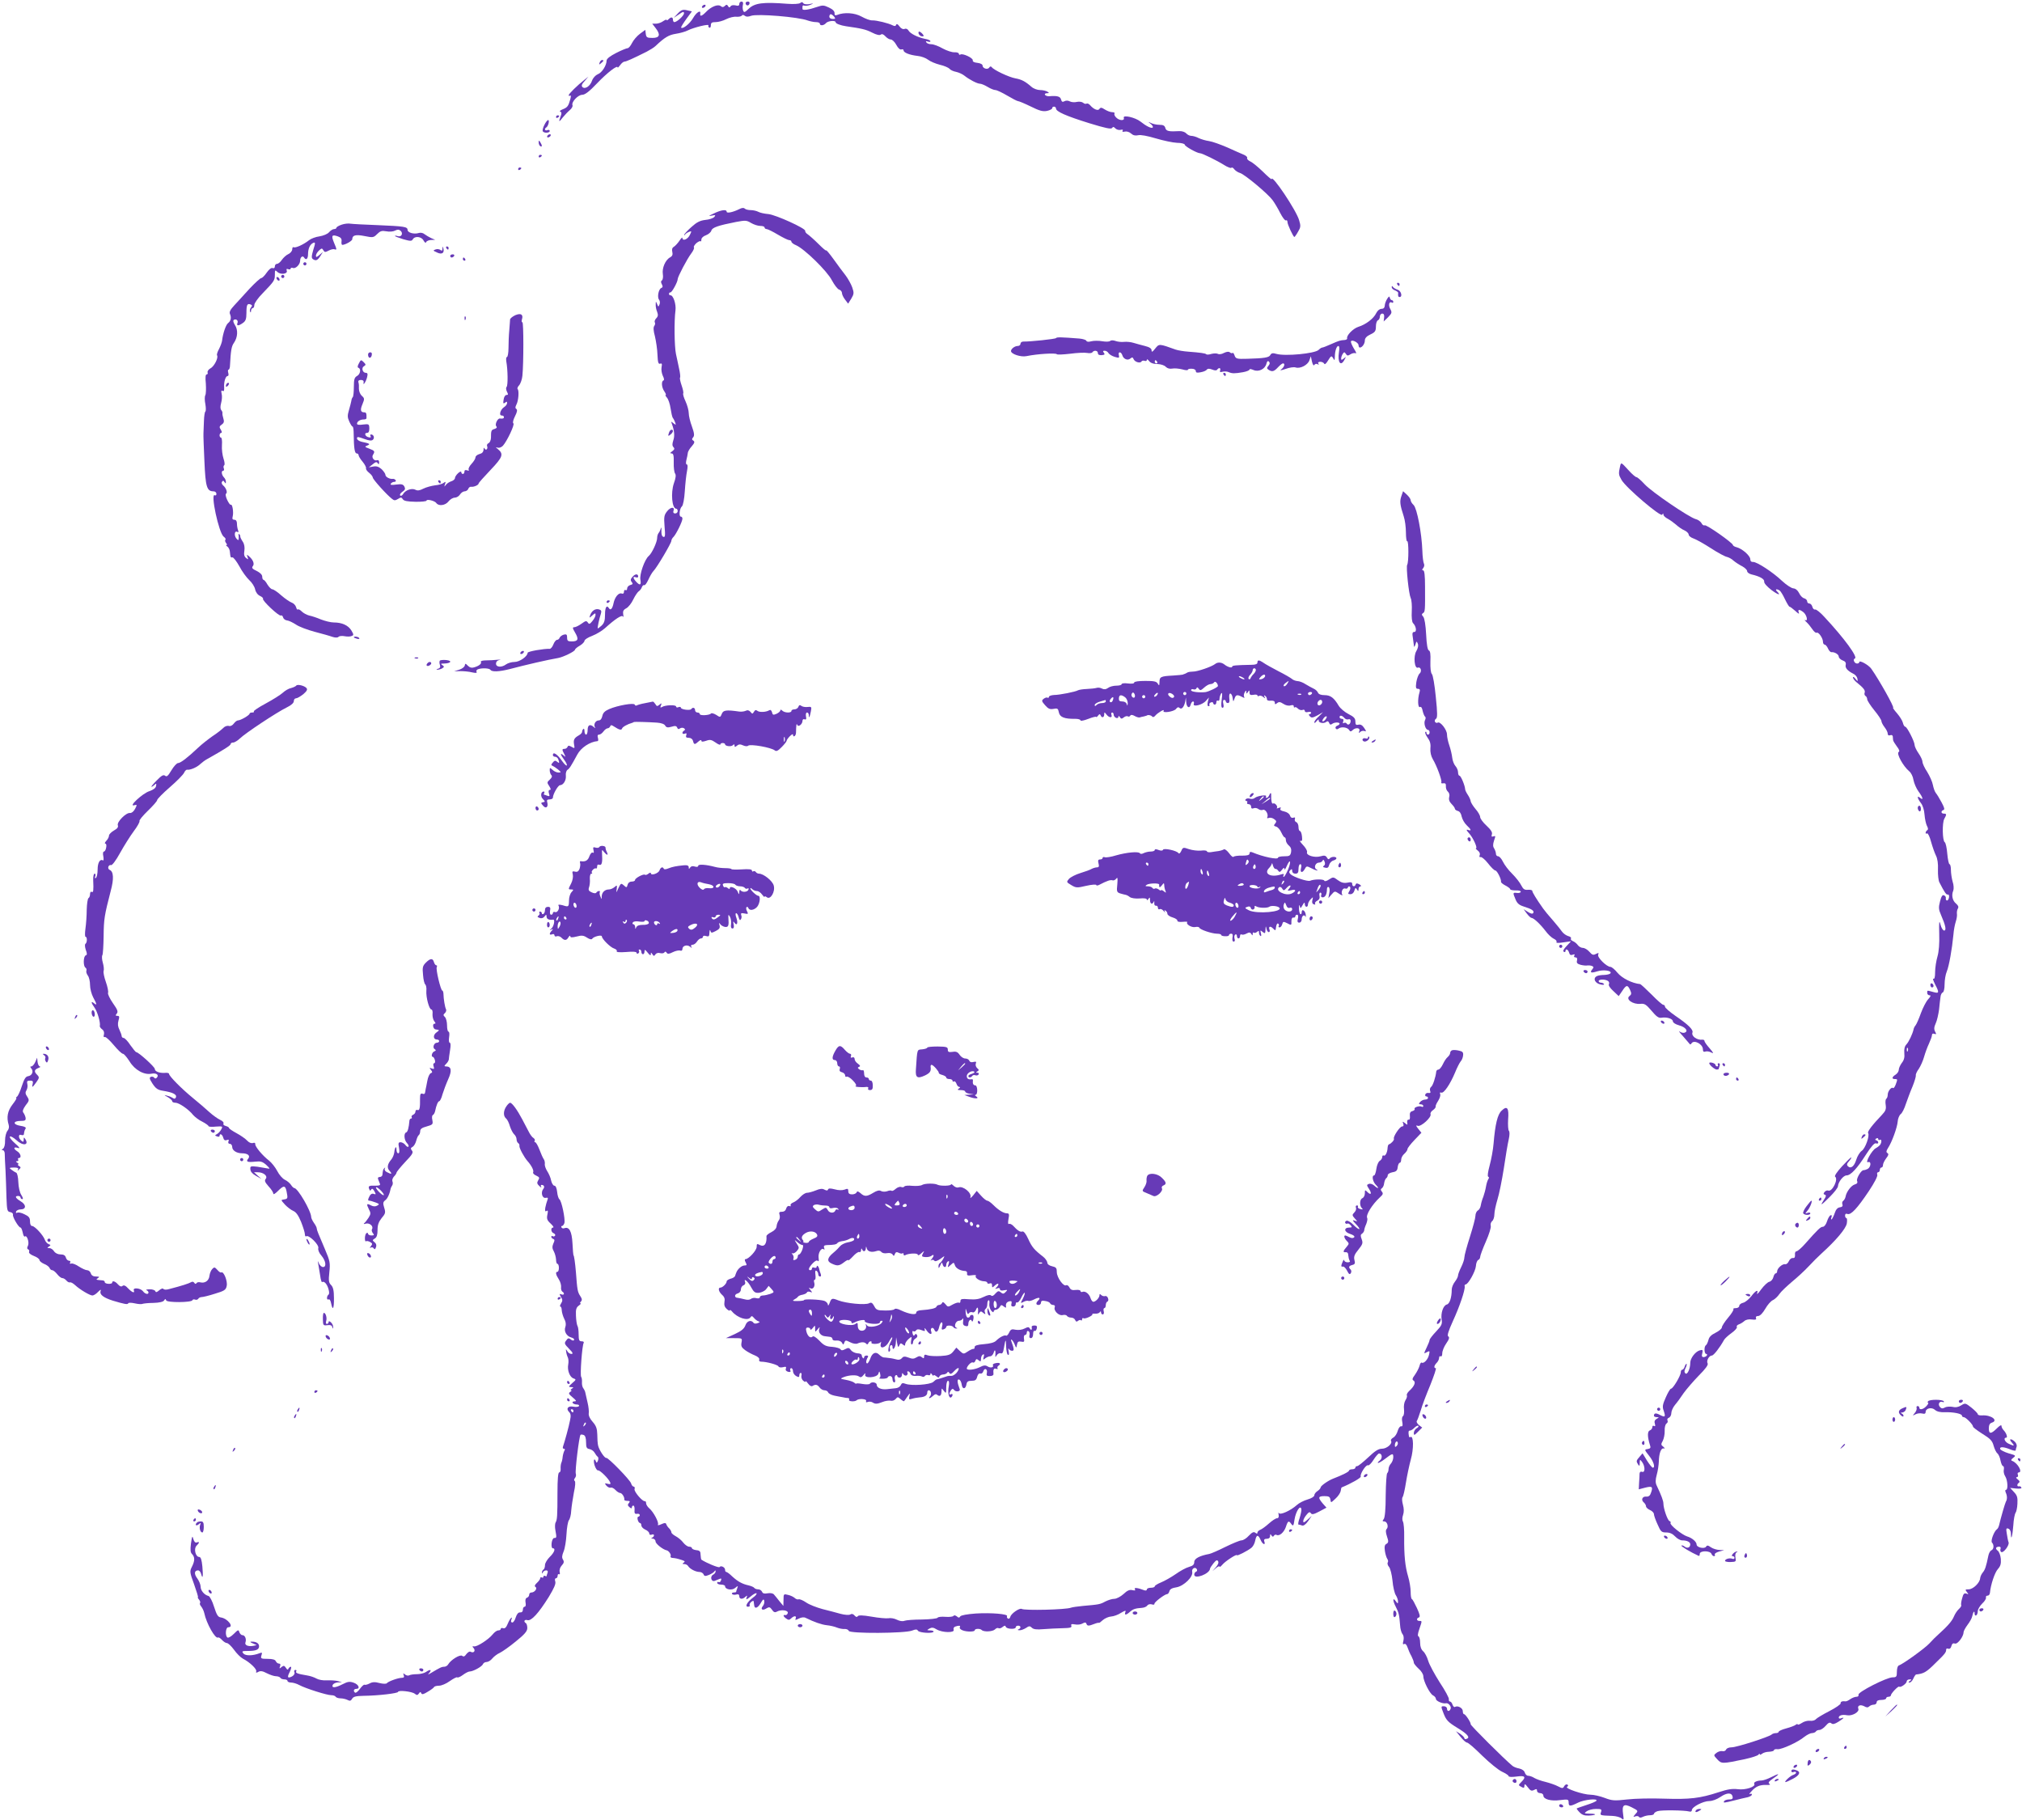<?xml version="1.0" standalone="no"?>
<!DOCTYPE svg PUBLIC "-//W3C//DTD SVG 20010904//EN"
 "http://www.w3.org/TR/2001/REC-SVG-20010904/DTD/svg10.dtd">
<svg version="1.0" xmlns="http://www.w3.org/2000/svg"
 width="1280pt" height="1152pt" viewBox="0 0 1280 1152"
 preserveAspectRatio="xMidYMid meet">
<g transform="translate(0,1152) scale(0.1,-0.1)"
fill="#673ab7" stroke="none">
<path d="M4680 11495 c0 -11 -7 -14 -24 -9 -14 3 -27 1 -31 -6 -6 -9 -10 -9
-16 1 -6 11 -11 11 -20 2 -9 -9 -16 -10 -26 -2 -17 15 -62 -3 -94 -37 -25 -26
-40 -31 -36 -11 5 28 -25 9 -46 -28 -20 -35 -65 -71 -75 -60 -3 2 12 26 32 54
l36 49 -31 7 c-26 6 -36 3 -58 -20 l-26 -28 33 22 c25 18 32 19 32 7 0 -15
-45 -56 -61 -56 -5 0 -9 7 -9 15 0 18 -12 19 -28 3 -7 -7 -12 -9 -12 -4 0 4
-10 0 -22 -8 -12 -9 -33 -16 -46 -16 l-23 0 20 -26 c34 -43 28 -64 -18 -64
-35 0 -40 3 -43 26 l-3 25 -34 -25 c-19 -14 -41 -40 -50 -58 -9 -18 -21 -33
-28 -33 -6 0 -39 -13 -72 -30 -39 -20 -60 -36 -61 -48 0 -31 -30 -78 -56 -87
-14 -6 -30 -23 -36 -40 -12 -36 -45 -57 -61 -41 -8 8 -4 19 14 38 l24 28 -25
-20 c-45 -35 -100 -89 -100 -98 0 -4 4 -6 9 -2 6 3 6 -6 1 -24 -12 -43 -18
-51 -48 -63 -15 -6 -22 -12 -15 -15 9 -3 9 -12 2 -29 -14 -38 -11 -40 13 -8
13 16 33 37 45 47 12 10 20 24 17 31 -8 20 35 66 62 66 17 0 45 21 94 73 64
67 130 118 130 100 0 -4 7 3 16 15 8 12 21 22 27 22 11 0 53 19 141 63 21 11
47 27 56 36 58 55 84 70 128 77 26 4 60 13 77 22 36 18 136 43 130 31 -3 -4
-1 -10 5 -14 5 -3 10 3 10 14 0 17 6 21 30 21 17 0 47 8 68 19 20 10 49 17 64
15 15 -1 30 2 34 7 4 6 10 6 19 -1 9 -7 21 -7 40 0 38 14 300 -7 359 -30 15
-5 38 -10 52 -10 13 0 24 -4 24 -10 0 -15 26 -12 39 4 12 14 61 19 61 5 0 -8
31 -20 65 -25 98 -14 126 -20 165 -40 29 -15 49 -19 56 -13 7 6 17 2 29 -11
10 -11 25 -20 34 -20 9 0 25 -15 35 -34 11 -21 24 -32 32 -29 8 3 14 0 14 -6
0 -14 37 -29 89 -35 22 -2 52 -13 66 -24 14 -11 47 -25 75 -32 27 -6 54 -18
60 -25 6 -8 26 -17 43 -20 18 -4 41 -15 52 -24 30 -24 81 -51 99 -51 8 0 30
-9 48 -20 18 -11 40 -20 49 -20 9 0 43 -16 75 -35 32 -19 63 -35 68 -35 6 0
42 -15 81 -34 56 -28 77 -33 103 -28 18 4 33 12 33 17 -1 6 5 10 12 10 6 0 12
-6 12 -12 0 -19 63 -47 211 -93 101 -31 138 -39 144 -30 6 9 11 8 21 -3 7 -7
22 -12 33 -9 12 3 17 1 13 -5 -5 -7 0 -9 13 -6 12 3 29 -2 40 -12 13 -12 27
-15 45 -11 16 4 58 -4 112 -20 47 -14 108 -27 134 -28 27 0 49 -6 49 -12 0
-10 78 -54 97 -54 13 0 107 -46 153 -75 21 -13 41 -21 45 -17 4 4 12 0 18 -9
7 -9 23 -20 37 -24 30 -9 177 -132 206 -172 12 -16 34 -53 48 -81 15 -29 31
-50 36 -47 6 3 10 -1 10 -10 0 -16 37 -95 44 -95 2 0 13 15 23 33 17 28 18 37
7 73 -18 63 -174 295 -174 260 0 -4 -25 17 -55 47 -30 29 -66 59 -80 65 -15 7
-23 17 -20 22 3 5 -7 15 -22 21 -15 6 -62 27 -104 46 -42 18 -94 37 -115 40
-22 3 -51 12 -66 19 -15 8 -36 14 -46 14 -11 0 -25 7 -33 16 -7 8 -26 15 -43
14 -67 -4 -84 0 -89 20 -4 15 -14 20 -37 20 -17 0 -41 5 -53 11 -21 10 -21 10
-3 -5 11 -9 17 -19 13 -23 -8 -8 -42 9 -78 38 -33 26 -113 44 -105 23 7 -20
-29 -18 -48 2 -9 8 -14 20 -11 25 4 5 -3 9 -15 9 -11 0 -32 8 -46 17 -20 13
-27 14 -34 4 -8 -15 -37 -3 -59 23 -8 9 -17 13 -23 10 -5 -3 -15 -1 -22 6 -8
6 -25 8 -39 5 -14 -4 -34 -2 -44 3 -11 6 -25 7 -35 1 -12 -6 -17 -4 -21 11 -5
20 -25 25 -74 21 -12 -1 -24 3 -28 9 -3 5 2 10 12 10 15 0 16 2 3 10 -8 5 -29
10 -46 10 -17 0 -42 9 -55 21 -39 34 -62 46 -101 53 -40 7 -138 53 -150 71 -5
6 -11 6 -16 -3 -10 -15 -42 -5 -42 13 0 8 -14 15 -32 17 -21 2 -32 8 -30 16 3
15 -64 46 -78 37 -6 -4 -10 -1 -10 5 0 5 -12 10 -27 9 -16 -1 -49 10 -75 24
-26 15 -58 27 -72 27 -14 0 -28 5 -32 12 -5 8 -2 9 9 5 10 -3 17 -3 17 2 0 5
-15 12 -34 15 -45 9 -94 33 -105 53 -5 9 -15 14 -24 10 -10 -4 -23 2 -33 16
-11 15 -18 18 -21 10 -3 -9 -10 -10 -23 -3 -25 13 -101 32 -128 31 -13 -1 -43
10 -68 24 -43 24 -110 29 -156 10 -11 -4 -16 -1 -15 11 1 12 -11 25 -35 36
-33 16 -41 16 -76 4 -49 -17 -91 -24 -92 -13 -1 22 1 26 13 21 7 -2 24 0 38 6
22 9 21 10 -8 4 -18 -3 -34 -1 -38 6 -5 8 -11 8 -19 1 -8 -6 -41 -8 -82 -5
-154 12 -206 5 -244 -31 -25 -24 -30 -26 -36 -11 -3 9 -4 25 -1 36 3 13 0 20
-9 20 -8 0 -14 -7 -14 -15z m600 -80 c10 -13 9 -15 -9 -15 -12 0 -21 6 -21 15
0 8 4 15 9 15 5 0 14 -7 21 -15z"/>
<path d="M4720 11501 c0 -17 18 -21 24 -6 3 9 0 15 -9 15 -8 0 -15 -4 -15 -9z"/>
<path d="M4445 11480 c-3 -5 -2 -10 4 -10 5 0 13 5 16 10 3 6 2 10 -4 10 -5 0
-13 -4 -16 -10z"/>
<path d="M5816 11305 c4 -8 13 -15 21 -15 13 0 13 3 3 15 -7 8 -16 15 -21 15
-5 0 -6 -7 -3 -15z"/>
<path d="M3796 11124 c-5 -14 -4 -15 9 -4 17 14 19 20 6 20 -5 0 -12 -7 -15
-16z"/>
<path d="M3520 10779 c0 -5 5 -7 10 -4 6 3 10 8 10 11 0 2 -4 4 -10 4 -5 0
-10 -5 -10 -11z"/>
<path d="M3446 10729 c-9 -17 -13 -35 -10 -40 8 -13 44 -11 44 2 0 6 -7 9 -15
5 -16 -6 -21 9 -6 18 12 8 21 46 11 46 -5 0 -16 -14 -24 -31z"/>
<path d="M3465 10660 c-3 -5 -2 -10 4 -10 5 0 13 5 16 10 3 6 2 10 -4 10 -5 0
-13 -4 -16 -10z"/>
<path d="M3410 10618 c0 -9 5 -20 10 -23 13 -8 13 5 0 25 -8 13 -10 13 -10 -2z"/>
<path d="M3410 10529 c0 -5 5 -7 10 -4 6 3 10 8 10 11 0 2 -4 4 -10 4 -5 0
-10 -5 -10 -11z"/>
<path d="M3280 10449 c0 -5 5 -7 10 -4 6 3 10 8 10 11 0 2 -4 4 -10 4 -5 0
-10 -5 -10 -11z"/>
<path d="M4679 10196 c-38 -19 -79 -28 -79 -16 0 16 -34 12 -81 -11 -33 -15
-37 -19 -15 -14 25 5 28 4 18 -8 -7 -8 -32 -17 -57 -19 -34 -4 -55 -15 -87
-44 -24 -21 -44 -43 -46 -48 -2 -8 -1 -8 5 0 4 6 16 13 26 17 16 6 16 4 3 -22
-14 -27 -46 -39 -46 -17 0 6 -9 -2 -19 -18 -11 -16 -27 -33 -35 -38 -11 -6
-14 -17 -10 -33 4 -17 0 -26 -14 -34 -30 -16 -52 -68 -46 -106 3 -18 0 -36 -6
-40 -7 -4 -7 -12 0 -25 7 -13 6 -19 -4 -23 -17 -7 -27 -58 -14 -74 6 -7 7 -21
3 -30 -7 -17 -8 -16 -15 2 -8 19 -9 19 -9 -2 -1 -12 3 -33 9 -47 7 -19 6 -29
-6 -41 -8 -8 -12 -20 -9 -25 4 -6 2 -16 -3 -23 -7 -8 -6 -30 4 -66 7 -30 15
-82 16 -116 2 -49 6 -61 17 -57 11 4 13 -1 9 -22 -3 -16 1 -40 8 -55 8 -16 10
-27 4 -29 -15 -5 -12 -45 6 -70 8 -12 12 -22 8 -22 -4 0 0 -8 8 -17 9 -10 19
-40 23 -68 4 -27 10 -54 14 -60 5 -5 11 -19 15 -29 6 -17 5 -17 -11 -5 -15 13
-16 12 -9 -6 15 -41 18 -75 8 -103 -7 -22 -7 -33 1 -42 9 -9 7 -15 -7 -26 -15
-10 -16 -14 -5 -14 12 0 15 -13 14 -57 -1 -32 3 -64 9 -71 6 -9 4 -28 -8 -61
-21 -61 -12 -161 15 -161 5 0 9 -7 9 -15 0 -8 -7 -15 -16 -15 -10 0 -14 6 -11
15 11 28 -16 28 -39 0 -20 -25 -22 -36 -17 -98 5 -57 4 -69 -8 -65 -9 3 -13
17 -12 39 1 19 -1 25 -4 14 -3 -11 -9 -24 -14 -29 -5 -6 -9 -20 -9 -31 0 -26
-33 -97 -53 -114 -26 -21 -60 -118 -53 -151 6 -34 -3 -38 -27 -12 -21 23 -22
36 -2 28 8 -3 15 -1 15 4 0 19 -18 19 -35 0 -14 -15 -15 -23 -6 -34 9 -11 7
-15 -9 -19 -11 -3 -20 -13 -20 -22 0 -9 -4 -13 -10 -10 -5 3 -10 -1 -10 -10 0
-11 -5 -15 -14 -12 -19 8 -44 -22 -52 -61 -7 -35 -19 -48 -29 -32 -14 23 -25
7 -25 -40 0 -38 -5 -54 -22 -70 -12 -11 -23 -19 -24 -17 -3 3 9 60 20 93 5 16
2 23 -13 27 -23 6 -45 -9 -55 -37 -7 -19 -6 -19 14 -1 17 15 20 16 20 3 0 -9
-9 -26 -20 -39 -16 -20 -21 -22 -29 -9 -9 12 -14 11 -40 -8 -17 -12 -37 -22
-45 -22 -13 0 -12 -6 5 -35 24 -41 19 -55 -22 -55 -24 0 -29 4 -29 24 0 20 -4
23 -21 19 -11 -3 -23 -12 -26 -19 -3 -8 -10 -14 -17 -14 -6 0 -17 -13 -23 -29
-6 -16 -17 -29 -24 -28 -33 2 -139 -16 -139 -25 0 -22 -50 -58 -83 -58 -18 0
-42 -7 -53 -15 -28 -21 -64 -19 -64 4 0 12 8 21 23 24 12 2 6 3 -13 1 -19 -2
-52 -4 -73 -4 -21 0 -36 -4 -33 -9 7 -11 -11 -26 -42 -35 -15 -5 -28 -2 -40
10 -16 16 -17 16 -20 1 -2 -9 -18 -21 -35 -26 l-32 -10 40 1 c22 0 55 -3 74
-8 23 -5 32 -4 28 3 -4 6 0 14 9 17 25 9 72 7 79 -4 9 -14 55 -12 122 5 98 26
245 60 306 70 33 6 107 42 107 53 0 4 14 16 30 25 17 10 30 24 30 31 0 7 21
21 48 31 26 10 63 32 82 49 65 59 108 87 114 73 3 -6 4 0 1 14 -3 20 1 29 20
39 13 7 33 32 44 56 11 23 27 46 34 51 7 4 17 16 20 26 4 10 11 16 15 13 5 -3
16 13 26 34 10 22 24 47 33 56 21 21 113 176 113 191 0 6 6 18 14 25 17 18 56
97 56 115 0 7 -4 13 -10 13 -14 0 -8 53 7 65 7 6 15 46 18 95 3 47 9 104 14
128 5 26 5 42 -1 42 -6 0 -7 11 -3 28 4 15 8 35 9 44 0 9 12 29 25 43 18 21
20 29 10 36 -10 6 -10 11 -1 21 9 11 7 27 -8 69 -11 29 -20 67 -20 84 0 16 -9
50 -20 74 -11 23 -18 47 -15 51 3 4 -2 27 -10 50 -8 23 -13 46 -10 50 3 4 0
30 -6 56 -5 27 -15 69 -20 94 -10 48 -12 209 -3 275 5 40 -14 97 -32 96 -5 -1
-9 4 -9 9 0 6 4 10 9 9 9 -1 46 66 46 84 0 15 60 129 86 163 13 17 20 34 17
38 -4 3 3 15 14 26 12 10 24 16 27 13 3 -4 6 1 6 11 0 10 12 21 29 27 16 6 31
19 34 29 5 20 44 33 156 55 59 11 67 11 95 -6 17 -10 43 -19 59 -19 15 0 27
-4 27 -10 0 -5 6 -10 13 -10 7 0 39 -16 71 -35 32 -19 65 -35 72 -35 8 0 14
-4 14 -10 0 -5 13 -16 29 -22 53 -23 196 -162 227 -222 16 -30 37 -57 46 -59
10 -3 18 -13 18 -22 0 -9 9 -28 20 -42 l19 -25 20 32 c17 29 18 36 6 71 -8 22
-27 56 -43 77 -16 20 -50 66 -75 101 -26 36 -47 61 -47 56 0 -5 -22 14 -49 41
-27 27 -58 54 -68 61 -10 6 -17 16 -16 22 4 15 -185 101 -233 106 -24 2 -52 8
-63 14 -11 6 -33 11 -48 11 -16 0 -33 4 -39 10 -6 6 -18 5 -35 -4z"/>
<path d="M2163 10098 c-18 -6 -33 -15 -33 -19 0 -5 -7 -9 -15 -9 -8 0 -23 -9
-32 -20 -9 -11 -36 -22 -60 -26 -24 -3 -53 -14 -66 -24 -35 -28 -87 -51 -97
-45 -6 3 -10 -2 -10 -13 0 -10 -11 -24 -24 -30 -14 -6 -32 -23 -42 -37 -9 -14
-23 -25 -30 -25 -8 0 -14 -7 -14 -16 0 -10 -6 -14 -14 -11 -9 4 -23 -8 -38
-29 -12 -18 -28 -34 -34 -34 -6 0 -39 -30 -74 -67 -34 -38 -78 -85 -97 -106
-25 -27 -33 -42 -27 -55 10 -23 5 -44 -12 -57 -14 -10 -33 -66 -38 -110 -1
-11 -10 -35 -19 -53 -10 -18 -16 -36 -13 -41 10 -15 -18 -70 -41 -82 -13 -7
-21 -19 -19 -26 3 -7 0 -13 -6 -13 -7 0 -9 -19 -5 -58 2 -32 1 -65 -3 -73 -5
-8 -5 -33 0 -57 4 -23 4 -44 0 -47 -4 -2 -8 -29 -9 -60 -1 -30 -3 -65 -3 -77
-1 -13 2 -93 6 -177 7 -163 15 -191 58 -191 10 0 18 -7 18 -16 0 -8 -4 -12
-10 -9 -30 19 25 -239 56 -262 10 -7 15 -16 11 -19 -4 -4 -2 -13 4 -21 6 -7 8
-13 3 -13 -5 0 -3 -4 5 -9 7 -5 15 -19 16 -32 4 -38 4 -39 16 -37 6 2 26 -24
44 -56 17 -33 46 -72 62 -87 17 -15 34 -41 38 -59 4 -19 16 -35 31 -42 13 -6
21 -14 19 -18 -7 -11 102 -113 113 -106 5 3 12 -2 14 -12 3 -10 14 -18 25 -19
11 -1 36 -13 56 -26 20 -14 74 -34 119 -46 46 -12 96 -26 112 -32 19 -6 33 -6
39 0 6 6 23 7 38 4 16 -3 36 -3 44 1 15 5 15 9 -1 36 -20 32 -59 50 -111 50
-19 0 -55 9 -81 19 -26 11 -59 22 -75 25 -15 4 -36 15 -46 25 -11 11 -22 17
-26 13 -3 -3 -8 4 -11 16 -4 12 -16 24 -28 28 -11 4 -41 24 -65 45 -24 22 -50
39 -57 39 -7 0 -21 14 -31 30 -9 17 -21 30 -25 30 -4 0 -8 9 -8 20 0 12 -13
25 -35 36 -27 13 -33 19 -25 30 13 14 2 42 -25 64 -13 11 -14 10 -8 -6 6 -16
5 -17 -9 -6 -12 9 -15 23 -11 46 3 21 0 42 -10 57 -9 13 -16 28 -16 32 1 5 -2
12 -6 15 -4 4 -6 3 -5 -3 1 -5 2 -17 1 -25 -1 -12 -4 -11 -16 3 -15 21 -9 51
8 40 7 -4 8 0 4 11 -4 10 -7 29 -7 42 0 15 -6 24 -16 24 -12 0 -15 6 -11 21 7
26 -2 81 -12 74 -4 -2 -14 12 -23 31 -9 19 -12 37 -7 39 11 7 0 37 -18 52 -8
6 -12 17 -8 23 6 9 10 9 16 -1 7 -11 9 -11 9 1 0 9 -5 21 -12 28 -15 15 -19
42 -6 42 6 0 8 7 5 15 -4 8 -2 17 2 20 5 2 3 22 -4 42 -7 21 -12 59 -10 86 2
26 -1 47 -6 47 -5 0 -9 7 -9 15 0 8 5 15 10 15 6 0 5 8 -2 20 -11 16 -10 22 6
33 14 10 16 19 10 38 -4 13 -7 28 -6 33 2 4 -2 14 -7 20 -7 8 -7 24 -1 46 5
18 7 44 3 58 -4 18 -2 23 6 18 8 -5 11 1 10 21 -3 35 9 73 22 73 6 0 7 9 4 20
-3 11 -3 20 2 20 4 0 9 12 9 28 5 93 9 120 25 142 24 35 27 82 6 113 -10 16
-13 28 -7 32 15 9 30 -4 23 -20 -7 -19 7 -19 35 1 17 12 22 25 22 63 0 52 5
62 26 54 11 -4 12 -9 3 -19 -6 -7 -9 -19 -6 -26 4 -8 6 -7 6 5 1 9 6 17 11 17
6 0 10 9 10 20 0 11 24 45 53 74 73 76 77 81 77 118 0 29 1 31 16 17 20 -20
68 -13 59 8 -3 11 -1 13 10 9 8 -3 15 -1 15 4 0 5 6 7 14 4 17 -7 46 22 46 46
0 22 16 35 25 20 12 -20 25 -9 25 21 0 36 13 64 34 72 13 5 13 -1 -1 -45 -12
-42 -12 -52 -1 -59 18 -12 29 -7 47 22 l15 24 -22 -19 c-18 -15 -22 -16 -22
-4 0 8 9 23 19 32 17 16 20 16 28 2 7 -13 12 -14 34 -2 13 7 30 11 37 8 15 -5
15 -2 -4 43 -18 44 -13 52 24 39 20 -7 26 -15 24 -32 -2 -12 1 -22 5 -22 18 0
63 25 63 36 0 25 21 31 77 20 54 -11 58 -10 80 12 20 20 30 23 58 18 20 -4 44
-2 55 4 16 8 25 8 35 0 19 -16 7 -42 -16 -35 -11 4 -19 4 -19 1 0 -2 24 -11
52 -20 46 -13 54 -13 61 -1 13 23 55 18 68 -7 8 -14 14 -18 17 -10 2 6 16 12
30 13 l27 1 -26 11 c-14 7 -33 18 -42 25 -9 8 -25 11 -37 7 -29 -9 -70 2 -70
20 0 20 -22 23 -190 30 -80 3 -156 7 -170 9 -14 3 -40 0 -57 -6z"/>
<path d="M2801 9946 c-1 -13 -4 -16 -13 -8 -7 5 -21 7 -31 3 -17 -6 -16 -8 9
-19 31 -15 48 -4 41 24 -5 18 -5 18 -6 0z"/>
<path d="M2825 9950 c3 -5 8 -10 11 -10 2 0 4 5 4 10 0 6 -5 10 -11 10 -5 0
-7 -4 -4 -10z"/>
<path d="M2850 9900 c0 -5 4 -10 9 -10 6 0 13 5 16 10 3 6 -1 10 -9 10 -9 0
-16 -4 -16 -10z"/>
<path d="M2930 9880 c0 -5 5 -10 11 -10 5 0 7 5 4 10 -3 6 -8 10 -11 10 -2 0
-4 -4 -4 -10z"/>
<path d="M1920 9850 c0 -5 5 -10 10 -10 6 0 10 5 10 10 0 6 -4 10 -10 10 -5 0
-10 -4 -10 -10z"/>
<path d="M1780 9770 c0 -5 5 -10 10 -10 6 0 10 5 10 10 0 6 -4 10 -10 10 -5 0
-10 -4 -10 -10z"/>
<path d="M1750 9761 c0 -5 5 -13 10 -16 6 -3 10 -2 10 4 0 5 -4 13 -10 16 -5
3 -10 2 -10 -4z"/>
<path d="M8845 9720 c3 -5 8 -10 11 -10 2 0 4 5 4 10 0 6 -5 10 -11 10 -5 0
-7 -4 -4 -10z"/>
<path d="M8810 9702 c0 -7 9 -16 21 -20 11 -5 20 -11 20 -15 -2 -20 0 -27 9
-27 20 0 10 39 -12 46 -13 4 -26 12 -30 18 -5 8 -8 7 -8 -2z"/>
<path d="M8781 9628 c-8 -13 -15 -32 -15 -43 -1 -13 -8 -20 -21 -20 -12 0 -25
-11 -33 -27 -16 -34 -65 -72 -114 -87 -33 -11 -76 -55 -70 -73 1 -5 -6 -9 -15
-10 -30 -2 -36 -4 -86 -26 -27 -12 -52 -22 -57 -22 -5 0 -15 -7 -23 -15 -24
-23 -211 -41 -267 -25 -23 7 -32 5 -39 -8 -8 -15 -38 -20 -146 -23 -65 -2 -73
0 -80 22 -4 11 -9 18 -12 15 -4 -3 -11 -2 -18 4 -7 6 -20 4 -37 -4 -14 -8 -31
-10 -38 -6 -7 4 -25 4 -41 0 -15 -5 -30 -6 -33 -2 -7 6 -36 10 -113 16 -29 2
-65 8 -80 13 -106 38 -105 38 -130 7 -17 -22 -23 -25 -23 -12 0 12 -13 21 -42
28 -24 6 -56 15 -73 20 -16 5 -43 8 -60 6 -16 -2 -41 1 -54 6 -14 5 -28 5 -33
0 -5 -5 -27 -6 -50 -2 -22 4 -53 4 -69 0 -18 -5 -29 -4 -32 3 -1 5 -21 12 -43
14 -114 9 -145 10 -149 3 -4 -6 -164 -23 -207 -22 -10 0 -18 -6 -18 -14 0 -8
-8 -14 -18 -14 -18 0 -42 -18 -42 -32 0 -19 63 -40 99 -32 68 14 184 21 191
12 3 -4 41 -2 85 3 44 6 92 8 107 5 15 -3 30 -1 33 4 10 15 35 12 35 -5 0 -10
9 -14 24 -13 19 2 22 5 14 15 -8 10 -6 13 5 13 9 0 20 -7 24 -15 5 -8 23 -19
40 -24 27 -8 30 -7 26 10 -7 25 14 25 22 0 7 -24 34 -35 51 -20 11 9 15 8 20
-4 7 -18 42 -29 50 -15 3 5 12 7 20 4 8 -3 14 0 14 6 0 7 6 3 14 -7 9 -12 26
-19 52 -19 23 -1 45 -8 54 -18 10 -10 25 -14 41 -11 14 3 42 0 63 -5 20 -6 36
-7 36 -2 0 4 11 7 25 6 14 0 25 -7 25 -15 0 -10 8 -12 32 -7 18 3 35 11 38 17
5 6 15 7 33 0 17 -7 28 -7 32 -1 10 15 25 12 19 -4 -4 -11 0 -13 15 -9 11 3
29 2 38 -2 23 -10 38 -10 91 -1 23 4 42 12 42 17 0 5 11 3 25 -3 32 -14 73 5
82 40 4 16 9 20 16 13 7 -7 6 -15 -3 -26 -12 -14 -11 -18 1 -26 22 -14 34 -11
59 16 13 14 27 25 32 25 14 0 9 -22 -9 -36 -14 -11 -8 -10 26 1 24 9 53 13 63
9 29 -9 76 15 87 45 l9 26 7 -33 c5 -21 11 -29 15 -22 5 7 13 9 20 5 9 -5 11
-4 6 3 -5 8 0 12 13 12 10 0 21 -6 24 -12 2 -8 13 1 24 20 19 31 22 32 32 15
9 -16 10 -16 11 7 0 37 11 70 22 70 7 0 8 -15 4 -39 -10 -64 11 -94 35 -48 11
20 11 21 -4 8 -14 -11 -17 -11 -17 0 0 8 5 21 10 29 9 13 11 13 20 0 8 -13 13
-13 30 -2 11 7 26 9 32 6 7 -4 2 9 -11 29 -12 20 -21 41 -19 46 5 14 48 -7 48
-24 0 -8 4 -15 8 -15 15 0 32 24 32 45 0 14 11 27 35 38 30 14 35 22 35 51 0
19 6 36 12 38 7 3 13 13 13 24 0 10 7 19 15 19 10 0 14 -8 12 -25 l-3 -25 28
27 c24 25 26 30 14 52 -14 25 -7 51 10 41 5 -4 9 -1 9 4 0 6 -4 11 -9 11 -5 0
-11 7 -13 15 -2 12 -6 10 -17 -7z m-1456 -398 c3 -5 1 -10 -4 -10 -6 0 -11 5
-11 10 0 6 2 10 4 10 3 0 8 -4 11 -10z"/>
<path d="M3262 9525 c-17 -8 -32 -20 -33 -27 0 -7 -3 -38 -5 -68 -3 -30 -5
-81 -5 -112 0 -32 -5 -58 -10 -58 -5 0 -6 -12 -4 -27 10 -55 11 -153 2 -162
-5 -5 -4 -17 2 -30 9 -17 9 -21 -3 -21 -8 0 -16 -13 -18 -30 -4 -24 -2 -27 9
-19 10 9 13 8 13 -2 0 -8 -8 -19 -19 -26 -23 -15 -35 -53 -15 -53 8 0 14 -4
14 -10 0 -9 -7 -11 -26 -9 -14 1 -32 -36 -23 -48 7 -8 4 -13 -10 -18 -21 -6
-23 -10 -23 -57 -1 -15 -7 -29 -15 -33 -8 -3 -13 -12 -9 -20 3 -8 1 -17 -4
-20 -4 -3 -11 1 -13 7 -3 7 -6 3 -6 -8 -1 -15 -9 -24 -26 -28 -14 -4 -25 -13
-25 -21 0 -8 -11 -26 -25 -41 -13 -14 -22 -31 -18 -37 4 -6 0 -8 -10 -4 -11 4
-17 1 -17 -8 0 -8 -4 -15 -10 -15 -5 0 -10 5 -10 12 0 6 -9 3 -20 -7 -11 -10
-20 -24 -20 -31 0 -7 -10 -16 -22 -20 -13 -4 -29 -14 -35 -23 -12 -14 -12 -14
-6 4 6 16 4 18 -8 9 -8 -7 -32 -14 -55 -16 -23 -3 -56 -12 -74 -21 -23 -12
-37 -14 -50 -7 -23 12 -64 -2 -78 -27 -6 -10 -14 -14 -19 -9 -4 4 2 15 14 23
18 12 20 19 13 33 -8 15 -18 17 -51 13 -30 -4 -40 -3 -35 5 4 7 14 12 22 12 8
0 12 5 9 10 -4 6 -12 10 -18 9 -19 -3 -47 12 -47 25 0 7 -11 23 -24 36 -18 16
-33 21 -53 17 l-28 -5 24 19 c19 16 26 17 32 7 6 -9 9 -8 9 6 0 10 -5 16 -13
13 -18 -7 -37 17 -26 34 14 22 11 26 -23 39 -30 11 -31 13 -13 20 22 9 16 13
-37 24 -16 4 -28 13 -28 21 0 12 7 11 45 -3 33 -12 48 -13 56 -5 12 12 4 33
-12 33 -6 0 -7 -5 -3 -11 4 -7 -1 -10 -11 -7 -23 4 -32 28 -12 28 11 0 15 9
15 29 -1 27 -3 28 -39 24 -24 -4 -39 -2 -39 5 0 14 20 27 42 27 10 0 18 3 18
8 1 31 -2 37 -14 37 -24 0 -27 16 -11 53 13 32 13 36 -5 52 -10 9 -18 29 -18
44 1 14 0 33 -3 41 -3 10 3 15 16 15 13 0 19 -6 17 -15 -6 -27 15 4 22 33 5
20 3 27 -8 27 -21 0 -30 32 -12 42 13 8 13 11 -2 26 -16 16 -18 16 -30 -8 -9
-16 -10 -26 -3 -28 18 -6 12 -41 -9 -52 -16 -9 -20 -21 -20 -69 0 -32 -3 -61
-7 -65 -4 -3 -8 -14 -9 -24 -2 -9 -8 -35 -15 -58 -10 -33 -10 -46 2 -72 8 -18
17 -32 21 -32 4 0 7 -21 7 -47 1 -89 6 -123 19 -123 6 0 12 -5 12 -11 0 -6 11
-25 25 -41 14 -17 24 -36 22 -42 -2 -6 7 -19 20 -29 13 -10 23 -24 23 -30 1
-12 88 -109 122 -135 13 -11 20 -11 38 0 17 11 22 11 30 -2 7 -11 29 -15 80
-16 38 -1 70 3 70 7 0 12 53 -1 62 -15 14 -21 57 -16 77 10 10 13 28 24 40 24
11 0 26 9 33 20 7 11 20 20 29 20 9 0 20 7 23 15 3 9 11 15 18 14 17 -3 48 11
48 21 0 4 34 42 75 85 78 82 85 101 46 133 -15 12 -15 13 1 8 9 -2 23 3 32 13
26 29 76 135 66 141 -6 4 -1 23 10 45 14 27 16 41 9 46 -8 5 -8 12 0 28 13 23
18 88 8 98 -4 3 0 15 9 24 9 10 19 38 21 61 8 78 8 338 0 338 -5 0 -6 8 -3 18
10 31 -6 42 -42 27z"/>
<path d="M2941 9504 c0 -11 3 -14 6 -6 3 7 2 16 -1 19 -3 4 -6 -2 -5 -13z"/>
<path d="M2330 9276 c0 -24 17 -28 23 -6 3 13 0 20 -9 20 -8 0 -14 -6 -14 -14z"/>
<path d="M7745 9150 c3 -5 8 -10 11 -10 2 0 4 5 4 10 0 6 -5 10 -11 10 -5 0
-7 -4 -4 -10z"/>
<path d="M1437 9093 c-4 -3 -7 -11 -7 -17 0 -6 5 -5 12 2 6 6 9 14 7 17 -3 3
-9 2 -12 -2z"/>
<path d="M4236 8784 c-9 -24 -7 -28 9 -14 17 14 20 30 6 30 -5 0 -12 -7 -15
-16z"/>
<path d="M10256 8570 c-11 -49 -10 -55 9 -88 29 -50 247 -235 257 -220 6 10 8
10 8 1 0 -7 12 -19 28 -27 15 -8 38 -25 52 -37 14 -13 38 -30 53 -36 15 -7 27
-19 27 -27 0 -8 14 -19 32 -25 17 -6 67 -34 110 -62 43 -28 88 -52 100 -54 12
-3 31 -13 42 -24 12 -10 36 -26 54 -35 17 -9 32 -23 32 -31 0 -8 12 -17 28
-21 52 -12 82 -29 80 -45 -2 -10 17 -31 45 -53 43 -32 65 -38 35 -8 -13 13 0
16 18 4 6 -4 21 -28 33 -54 13 -27 26 -48 29 -48 4 0 20 -12 37 -27 19 -18 27
-22 22 -10 -8 20 3 22 28 3 21 -15 33 -61 13 -51 -7 4 -4 -2 7 -12 11 -10 28
-31 38 -46 10 -15 22 -25 27 -22 11 7 40 -34 40 -57 0 -10 5 -18 10 -18 6 0
16 -11 22 -25 6 -14 16 -24 22 -23 19 2 46 -14 46 -28 0 -8 11 -19 24 -24 17
-6 23 -14 20 -28 -5 -19 11 -38 49 -57 12 -6 23 -19 25 -30 3 -20 3 -20 -13
-1 -8 11 -15 14 -15 8 0 -7 10 -20 22 -30 45 -36 57 -52 52 -66 -3 -8 -1 -17
5 -21 6 -3 11 -13 11 -21 0 -8 20 -39 45 -70 25 -30 45 -61 45 -68 0 -7 9 -25
20 -39 11 -14 20 -32 20 -41 0 -10 6 -13 15 -10 9 4 16 0 17 -7 0 -8 2 -19 2
-24 1 -6 12 -24 24 -40 15 -19 19 -31 11 -35 -15 -10 28 -89 67 -122 12 -9 24
-34 27 -55 4 -21 18 -54 32 -73 28 -38 33 -59 10 -40 -22 18 -18 -3 5 -33 12
-15 21 -44 23 -74 2 -26 9 -58 15 -70 8 -14 9 -24 2 -28 -5 -3 -10 -11 -10
-16 0 -6 4 -8 9 -4 5 3 17 -21 25 -52 9 -32 23 -72 31 -88 10 -19 15 -53 13
-90 -1 -33 3 -69 9 -80 33 -64 44 -80 53 -77 7 1 10 -7 8 -18 -2 -12 -7 -20
-13 -20 -5 1 -9 7 -7 15 1 7 -4 15 -12 18 -10 4 -17 -7 -25 -39 -10 -38 -9
-51 7 -87 28 -64 35 -97 19 -97 -7 0 -18 17 -23 38 -8 30 -10 20 -8 -58 2 -61
-2 -113 -11 -144 -8 -27 -15 -72 -15 -98 0 -33 -4 -47 -11 -43 -6 4 -1 -11 10
-34 29 -55 27 -61 -11 -50 -41 11 -38 12 -38 -6 0 -8 7 -15 15 -15 10 0 7 -7
-9 -25 -13 -14 -33 -53 -46 -88 -12 -34 -27 -68 -33 -76 -6 -7 -12 -18 -13
-25 -6 -29 -31 -82 -46 -97 -11 -12 -15 -29 -13 -55 3 -26 -2 -45 -16 -62 -10
-14 -19 -33 -19 -43 0 -10 -9 -24 -20 -31 -24 -15 -26 -28 -5 -28 18 0 18 -1
5 -36 -6 -15 -13 -24 -16 -21 -10 10 -34 -20 -34 -42 0 -11 -4 -22 -9 -26 -5
-3 -7 -20 -4 -38 4 -27 0 -39 -23 -63 -61 -64 -94 -106 -88 -116 11 -17 -18
-97 -40 -112 -12 -8 -28 -33 -35 -56 -13 -43 -35 -60 -53 -42 -9 9 -7 17 7 32
10 11 16 22 14 24 -2 2 -28 -24 -58 -56 -32 -35 -50 -62 -44 -66 22 -15 -18
-97 -43 -88 -7 3 -18 -1 -24 -9 -8 -10 -8 -14 2 -17 10 -4 8 -11 -5 -31 -28
-43 -20 -39 35 16 29 29 53 59 53 69 2 27 34 68 54 68 27 0 68 45 124 133 33
51 53 74 63 70 8 -3 14 -1 14 5 0 6 -5 12 -12 14 -9 3 -9 6 0 12 7 4 12 2 12
-4 0 -6 5 -8 10 -5 12 7 13 -15 2 -31 -4 -6 -17 -16 -28 -22 -25 -13 -71 -97
-48 -88 21 8 18 -31 -3 -43 -10 -5 -21 -8 -25 -8 -14 4 -48 -52 -42 -68 5 -11
0 -18 -14 -22 -23 -6 -54 -47 -59 -78 -2 -10 -9 -22 -15 -26 -6 -4 -8 -14 -5
-22 4 -11 -1 -17 -16 -19 -15 -2 -25 -14 -32 -35 -6 -18 -15 -36 -19 -40 -5
-4 -6 0 -3 10 5 12 3 17 -4 15 -7 -2 -17 -19 -23 -38 -6 -20 -18 -35 -26 -35
-15 0 -30 -14 -115 -110 -22 -25 -46 -45 -52 -45 -7 0 -12 -10 -10 -22 1 -16
-3 -22 -13 -21 -9 2 -20 -7 -26 -20 -5 -12 -16 -21 -23 -19 -17 4 -51 -26 -51
-45 0 -7 -4 -13 -9 -13 -5 0 -12 -11 -15 -24 -3 -13 -14 -26 -25 -29 -11 -2
-34 -24 -52 -48 -17 -24 -29 -36 -26 -26 10 28 -9 19 -37 -18 -15 -19 -38 -38
-51 -41 -14 -3 -25 -12 -25 -20 0 -8 -10 -14 -22 -14 -12 0 -18 -3 -15 -6 4
-4 -11 -28 -33 -54 -22 -26 -40 -54 -40 -62 0 -8 -18 -23 -40 -34 -27 -13 -41
-27 -45 -46 -4 -15 -11 -30 -16 -33 -13 -8 -11 -55 2 -55 5 0 7 -4 4 -10 -3
-5 -13 -10 -21 -10 -10 0 -13 7 -8 24 5 21 3 24 -15 19 -28 -7 -61 -50 -61
-79 0 -38 -19 -79 -31 -67 -8 8 -7 17 1 33 6 12 9 24 7 27 -3 2 -8 -5 -12 -16
-3 -12 -11 -21 -16 -21 -5 0 -9 -7 -9 -16 0 -21 -49 -104 -62 -104 -5 0 -20
-25 -33 -55 -20 -45 -23 -59 -13 -85 13 -39 9 -43 -24 -26 -26 14 -38 12 -38
-6 0 -4 8 -8 18 -8 16 -1 16 -1 -1 -11 -12 -7 -16 -17 -11 -31 4 -14 2 -18 -5
-14 -6 4 -11 1 -11 -7 0 -8 -7 -18 -16 -21 -16 -6 -16 -40 1 -93 6 -17 3 -22
-15 -25 -21 -3 -21 -4 9 -42 29 -36 41 -76 24 -76 -5 0 -21 20 -37 45 l-28 46
-19 -22 c-22 -25 -22 -28 -9 -49 8 -12 10 -10 10 10 1 24 1 24 15 6 20 -27 20
-70 0 -62 -10 3 -15 -1 -16 -12 0 -9 -1 -35 -3 -58 l-2 -41 38 10 c47 12 53 7
40 -30 -6 -20 -15 -27 -30 -26 -25 3 -36 -21 -16 -37 8 -7 14 -18 14 -25 0 -6
11 -17 25 -23 14 -6 25 -18 25 -26 0 -8 10 -37 23 -65 20 -46 25 -51 55 -51
22 0 40 -8 56 -25 13 -14 33 -25 44 -25 31 0 52 -10 52 -25 0 -21 -19 -28 -36
-14 -8 6 -17 9 -20 6 -5 -4 60 -43 109 -65 4 -2 7 3 7 12 0 22 65 22 74 1 3
-8 10 -15 16 -15 6 0 9 4 5 10 -3 5 9 14 27 19 l33 9 -30 1 c-17 1 -41 8 -54
17 -18 13 -25 14 -31 4 -10 -16 -60 -5 -60 14 0 17 -29 42 -60 51 -32 10 -112
74 -105 85 3 5 0 10 -6 12 -13 4 -39 80 -39 111 0 17 -13 52 -43 115 -8 17 -8
35 1 68 7 24 12 61 13 82 1 53 14 87 30 84 10 -2 9 1 -2 11 -15 11 -15 16 -3
37 7 14 13 42 12 63 -1 22 4 42 12 47 7 4 9 13 6 19 -4 6 0 14 8 17 9 3 16 17
16 29 0 13 10 36 23 52 13 15 38 49 55 75 18 25 61 75 96 111 43 43 61 68 56
77 -10 16 9 50 27 50 11 0 50 50 77 99 5 9 26 28 48 44 21 15 36 32 33 37 -4
6 2 13 12 17 10 3 26 13 35 21 10 9 29 13 48 10 23 -3 30 -1 26 9 -3 8 2 13
13 13 12 0 29 17 46 46 14 25 36 50 49 55 12 6 30 23 40 38 10 15 46 49 79 77
33 27 81 71 106 98 25 27 61 63 80 80 95 86 156 159 162 192 3 19 2 34 -3 34
-4 0 -8 7 -8 16 0 10 5 14 15 10 22 -8 62 35 135 144 36 54 57 95 54 104 -3 9
-1 16 5 16 6 0 11 7 11 15 0 8 5 15 10 15 6 0 10 7 10 16 0 9 9 27 20 42 15
19 17 27 9 33 -10 6 -9 13 2 31 26 39 59 132 62 168 1 19 10 41 19 48 9 6 24
36 33 65 10 28 28 78 42 110 13 32 22 63 21 70 -2 7 7 26 19 42 11 17 26 50
33 75 7 25 21 63 31 84 10 22 19 46 19 54 0 9 6 12 15 8 13 -4 14 -2 5 14 -8
15 -7 29 4 53 8 17 17 57 21 87 3 30 7 66 9 79 1 14 8 27 14 29 7 2 12 24 12
52 0 26 6 63 14 81 14 34 33 140 42 234 2 28 9 64 15 82 6 18 9 40 7 50 -1 10
1 24 6 32 6 10 3 19 -11 31 -23 18 -31 54 -18 83 4 10 3 36 -4 56 -6 21 -11
55 -11 75 0 20 -4 36 -9 36 -4 0 -11 30 -14 66 -3 37 -10 69 -16 73 -15 9 -17
122 -3 148 16 28 15 33 -3 33 -18 0 -20 17 -2 23 9 3 5 16 -12 48 -13 24 -29
51 -36 59 -7 8 -15 31 -19 51 -3 19 -20 57 -36 83 -17 25 -30 54 -30 64 0 10
-11 34 -25 54 -14 20 -25 44 -25 53 0 21 -48 115 -59 115 -5 0 -12 11 -15 25
-3 13 -20 40 -37 60 -17 19 -28 35 -25 35 11 0 -88 176 -138 247 -17 24 -76
57 -76 42 0 -5 -6 -9 -14 -9 -17 0 -29 27 -14 32 21 7 -66 127 -193 263 -25
28 -52 49 -58 47 -7 -2 -15 5 -18 17 -3 12 -12 21 -19 21 -8 0 -14 6 -14 14 0
7 -8 16 -19 19 -10 2 -25 17 -32 33 -9 18 -23 29 -37 30 -12 1 -44 22 -71 47
-60 57 -160 121 -183 120 -11 -1 -18 5 -18 17 0 22 -51 67 -86 76 -13 3 -24
10 -24 14 0 13 -169 132 -179 125 -6 -3 -15 3 -20 14 -6 10 -22 22 -36 25 -42
11 -279 172 -324 221 -23 25 -46 45 -52 45 -6 0 -30 21 -54 48 -42 46 -43 47
-49 22z m1821 -3702 c-3 -8 -6 -5 -6 6 -1 11 2 17 5 13 3 -3 4 -12 1 -19z"/>
<path d="M2775 8470 c3 -5 8 -10 11 -10 2 0 4 5 4 10 0 6 -5 10 -11 10 -5 0
-7 -4 -4 -10z"/>
<path d="M8871 8379 c-11 -32 -9 -54 15 -127 8 -23 14 -70 14 -103 0 -33 4
-58 8 -55 10 6 10 -134 0 -149 -8 -13 10 -184 22 -210 6 -11 9 -49 7 -84 -2
-38 1 -68 8 -75 20 -20 25 -56 8 -56 -12 0 -14 -8 -9 -37 3 -21 6 -45 7 -53 0
-8 4 -4 9 10 7 23 8 23 15 6 5 -11 2 -28 -9 -47 -20 -33 -12 -114 10 -105 18
7 27 -24 10 -38 -7 -6 -16 -30 -20 -53 -5 -36 -3 -43 10 -43 12 0 15 -6 10
-22 -13 -43 -11 -102 4 -93 6 4 13 -7 16 -25 4 -17 11 -33 15 -36 5 -3 5 -12
0 -22 -10 -19 3 -62 19 -62 5 0 10 -7 10 -15 0 -8 -4 -15 -10 -15 -5 0 -10 5
-10 12 0 6 -3 8 -7 5 -4 -4 3 -20 14 -36 15 -20 21 -39 18 -67 -2 -25 4 -50
15 -69 26 -43 60 -137 54 -147 -3 -5 2 -8 12 -6 14 2 18 -3 17 -19 -1 -11 4
-26 12 -33 9 -8 13 -21 9 -35 -4 -16 1 -30 15 -44 12 -12 21 -25 21 -30 0 -5
8 -11 18 -14 12 -2 22 -17 25 -36 4 -17 18 -42 32 -55 29 -27 32 -38 8 -29
-13 4 -11 -2 8 -23 25 -28 55 -94 42 -94 -4 0 2 -6 12 -14 11 -8 16 -20 12
-29 -4 -10 -1 -14 6 -12 7 2 28 -16 47 -40 19 -25 40 -45 46 -45 11 0 39 -56
36 -72 -1 -4 12 -15 28 -23 17 -9 30 -19 30 -23 0 -5 16 -8 35 -8 19 1 34 -3
32 -9 -1 -5 -12 -9 -24 -7 -27 3 -27 2 -9 -41 10 -25 23 -36 52 -45 51 -16 68
-27 60 -41 -5 -7 -15 -5 -34 7 l-27 17 20 -27 c11 -15 25 -28 30 -28 15 -1 56
-40 89 -83 15 -21 39 -43 52 -49 13 -6 21 -15 17 -21 -4 -6 12 -7 43 -2 l49 7
-28 -30 c-18 -19 -25 -32 -18 -36 6 -4 11 -2 11 3 0 19 17 12 23 -9 4 -14 10
-18 23 -13 12 4 15 3 10 -5 -4 -7 -1 -12 7 -12 10 0 13 -7 10 -20 -4 -15 2
-21 23 -27 16 -4 35 -6 43 -4 7 1 20 0 28 -3 12 -5 13 -9 3 -21 -18 -22 -9
-26 32 -13 39 12 93 4 83 -12 -3 -6 -21 -10 -38 -11 -18 0 -39 -3 -47 -7 -29
-13 -14 -47 25 -54 13 -3 22 -1 19 3 -3 5 -12 9 -20 9 -8 0 -14 5 -14 10 0 12
40 13 59 1 7 -5 10 -14 6 -21 -4 -7 7 -24 28 -43 l34 -32 22 32 c26 40 34 41
50 7 10 -22 9 -28 -3 -38 -28 -20 20 -55 69 -50 25 3 36 -4 70 -44 30 -36 45
-47 62 -44 33 6 73 -6 73 -23 0 -8 17 -19 39 -25 41 -11 61 -37 36 -46 -9 -4
-23 0 -33 7 -9 7 1 -7 23 -31 22 -25 41 -47 43 -50 2 -2 6 0 10 6 16 25 72 -5
72 -38 0 -14 5 -18 16 -14 8 3 25 1 37 -6 17 -9 15 -3 -10 26 -18 20 -33 41
-33 47 0 5 -6 9 -12 8 -36 -4 -73 23 -64 46 6 17 -27 50 -108 105 -36 25 -66
51 -66 58 0 6 -5 12 -11 12 -6 0 -39 29 -74 65 -36 36 -68 65 -72 66 -51 5
-115 37 -144 72 -17 21 -37 37 -44 37 -24 0 -85 60 -78 77 5 13 3 13 -14 5
-17 -9 -24 -7 -41 13 -12 14 -31 25 -41 25 -11 0 -26 8 -33 18 -7 10 -21 21
-31 25 -10 4 -16 11 -12 17 3 5 -5 12 -18 15 -13 4 -30 16 -38 27 -8 12 -34
44 -59 73 -25 28 -53 62 -62 75 -43 61 -68 102 -68 111 0 5 -12 8 -27 7 -22
-2 -30 3 -43 28 -8 17 -34 50 -57 73 -24 23 -50 58 -59 77 -9 19 -23 34 -30
34 -8 0 -14 7 -14 15 0 8 -5 24 -11 34 -9 13 -9 26 -1 51 10 28 10 31 -4 26
-11 -4 -14 -1 -10 12 5 13 -6 30 -34 56 -22 20 -40 45 -40 54 0 10 -13 33 -30
52 -16 19 -29 41 -30 48 0 7 -8 25 -17 39 -10 15 -18 31 -18 37 -1 23 -27 86
-36 86 -5 0 -9 10 -9 22 0 12 -8 30 -17 40 -9 10 -18 34 -20 53 -2 18 -10 53
-18 76 -8 23 -15 54 -15 70 0 30 -43 85 -59 75 -5 -4 -13 -1 -17 5 -3 6 -1 15
6 19 10 6 10 34 -1 140 -7 73 -18 138 -25 144 -7 8 -10 38 -9 78 2 47 -1 68
-10 71 -8 4 -14 37 -17 101 -3 58 -10 102 -18 112 -11 12 -11 17 -2 23 13 8
14 12 13 169 0 70 -4 102 -12 102 -8 0 -8 4 1 15 6 8 8 20 4 27 -4 7 -9 44
-10 82 -4 113 -34 268 -55 289 -11 10 -19 24 -19 31 0 7 -11 23 -24 35 l-24
22 -11 -32z"/>
<path d="M3840 7709 c0 -5 5 -7 10 -4 6 3 10 8 10 11 0 2 -4 4 -10 4 -5 0 -10
-5 -10 -11z"/>
<path d="M2240 7486 c0 -2 9 -6 20 -9 11 -3 18 -1 14 4 -5 9 -34 13 -34 5z"/>
<path d="M3295 7390 c-3 -5 -2 -10 4 -10 5 0 13 5 16 10 3 6 2 10 -4 10 -5 0
-13 -4 -16 -10z"/>
<path d="M2628 7353 c7 -3 16 -2 19 1 4 3 -2 6 -13 5 -11 0 -14 -3 -6 -6z"/>
<path d="M2784 7338 c-3 -5 -3 -17 1 -27 4 -13 0 -21 -12 -24 -12 -3 -13 -5
-3 -6 8 0 22 4 30 9 13 9 13 11 0 20 -12 8 -10 10 10 10 44 1 56 17 16 22 -21
2 -39 0 -42 -4z"/>
<path d="M7960 7326 c0 -9 -12 -14 -37 -14 -102 -2 -123 -4 -123 -12 0 -10
-28 -3 -49 14 -19 15 -43 16 -59 3 -21 -17 -114 -49 -141 -48 -12 0 -28 -2
-35 -6 -6 -4 -14 -8 -18 -9 -5 -1 -9 -3 -10 -4 -2 -1 -30 -4 -62 -6 -78 -4
-86 -8 -86 -41 -1 -24 -2 -25 -11 -10 -8 14 -24 17 -79 17 -42 0 -70 -4 -70
-10 0 -7 -16 -9 -40 -6 -22 3 -40 1 -40 -5 0 -5 -15 -9 -33 -9 -18 0 -42 -6
-52 -14 -14 -10 -25 -11 -38 -5 -10 6 -25 8 -35 5 -9 -3 -37 -6 -62 -7 -25 -1
-49 -5 -55 -8 -17 -10 -118 -30 -152 -30 -18 -1 -33 -6 -33 -12 0 -5 -4 -8 -9
-5 -4 3 -15 0 -24 -7 -14 -11 -14 -15 9 -41 20 -23 31 -27 53 -23 25 5 29 3
34 -22 6 -31 36 -42 105 -41 17 0 32 -4 32 -10 0 -5 22 -1 50 10 28 11 50 16
50 12 0 -4 5 0 11 8 8 11 12 12 16 3 7 -19 23 -16 23 5 1 16 1 16 14 0 16 -22
40 -24 32 -3 -3 8 -1 15 4 15 6 0 10 -6 10 -14 0 -8 7 -16 15 -20 8 -3 15 0
15 7 0 8 3 7 9 -2 8 -12 12 -12 25 -2 8 7 20 10 25 7 5 -4 12 -2 16 4 4 7 14
6 28 -2 12 -7 27 -11 32 -9 6 2 17 5 25 6 8 2 16 4 18 5 8 7 28 4 35 -5 5 -6
12 -5 20 5 15 18 62 46 53 31 -11 -17 66 -6 79 12 8 11 15 13 22 6 13 -13 29
7 36 41 l4 25 2 -27 c1 -34 21 -47 28 -19 3 12 10 21 15 21 6 0 8 -7 5 -15 -9
-22 54 -8 77 19 l19 21 -7 -27 c-4 -18 -2 -28 4 -28 6 0 9 4 6 9 -3 5 1 11 9
15 8 3 15 1 15 -4 0 -6 5 -10 10 -10 6 0 10 7 10 16 0 8 5 12 10 9 6 -3 10 2
10 12 0 10 5 25 10 33 7 10 9 -1 4 -37 -5 -37 -3 -53 5 -53 7 0 9 9 5 25 -4
15 -2 25 5 25 6 0 11 -4 11 -10 0 -5 6 -10 13 -10 9 0 12 10 9 30 -2 17 0 30
6 30 6 0 13 -12 15 -27 4 -27 4 -27 12 -5 8 25 17 27 47 11 15 -8 19 -8 14 0
-4 6 -2 19 3 28 8 14 10 15 11 3 0 -13 1 -13 10 0 8 13 10 12 10 -4 0 -14 6
-17 25 -14 14 3 25 1 25 -4 0 -5 5 -6 10 -3 6 4 18 1 27 -7 14 -11 16 -11 8 1
-5 10 -4 12 3 7 7 -4 12 -13 12 -21 0 -8 9 -12 25 -10 17 1 25 -3 25 -13 0
-11 3 -12 14 -3 12 10 20 9 40 -4 15 -10 33 -14 46 -10 13 4 20 2 20 -6 0 -7
3 -10 6 -6 4 3 13 0 20 -8 8 -8 21 -12 29 -9 8 4 15 1 15 -6 0 -7 8 -10 20 -7
11 3 20 1 20 -4 0 -5 -5 -9 -10 -9 -6 0 -6 -6 2 -14 10 -11 18 -10 48 6 l35
20 -27 -27 c-16 -14 -28 -31 -28 -37 0 -7 7 -3 15 8 9 10 14 13 13 5 -4 -16
32 -24 48 -10 8 6 14 4 18 -7 4 -11 10 -13 19 -6 14 11 47 12 47 1 0 -4 -7
-10 -16 -13 -8 -3 -12 -11 -9 -16 4 -7 11 -8 18 -2 17 14 56 9 67 -8 7 -12 12
-12 22 -2 19 19 51 16 43 -5 -5 -14 -3 -15 6 -6 6 6 18 9 26 6 13 -5 13 -2 -1
19 -12 18 -23 24 -36 21 -16 -4 -20 0 -20 20 0 20 -9 30 -43 47 -24 12 -52 36
-62 52 -30 51 -52 68 -90 68 -23 0 -38 6 -42 16 -3 8 -15 20 -27 25 -11 5 -34
18 -51 28 -16 11 -40 20 -52 20 -12 1 -28 7 -35 14 -7 6 -46 29 -86 49 -40 21
-82 44 -94 53 -28 19 -38 19 -38 1z m-10 -47 c0 -6 -6 -17 -14 -25 -8 -7 -16
-19 -19 -26 -2 -7 -8 -10 -12 -6 -5 5 -1 16 8 26 10 10 17 24 17 30 0 7 5 12
10 12 6 0 10 -5 10 -11z m58 -41 c-3 -7 -13 -15 -24 -17 -16 -3 -17 -1 -5 13
16 19 34 21 29 4z m-138 -8 c8 -5 11 -10 5 -10 -5 0 -17 5 -25 10 -8 5 -10 10
-5 10 6 0 17 -5 25 -10z m-160 -52 c0 -8 -58 -36 -80 -39 -40 -4 -90 2 -90 12
0 6 6 9 14 6 8 -3 17 -1 20 6 3 9 7 8 15 -3 8 -12 13 -11 34 8 13 12 31 22 40
22 9 0 19 5 23 11 6 11 23 -6 24 -23z m438 13 c-7 -11 -16 -17 -21 -14 -4 3 0
11 10 19 24 18 25 17 11 -5z m-965 -84 c-3 -5 -10 -4 -15 1 -6 6 -7 16 -3 22
6 9 9 9 16 -1 4 -7 5 -17 2 -22z m142 14 c-3 -6 -11 -11 -16 -11 -5 0 -4 6 3
14 14 16 24 13 13 -3z m105 -15 c-6 -6 -15 -4 -24 4 -22 17 -9 32 14 18 12 -8
16 -16 10 -22z m80 24 c0 -5 -4 -10 -10 -10 -5 0 -10 5 -10 10 0 6 5 10 10 10
6 0 10 -4 10 -10z m795 0 c-3 -5 -10 -10 -16 -10 -5 0 -9 5 -9 10 0 6 7 10 16
10 8 0 12 -4 9 -10z m-68 -6 c-3 -3 -12 -4 -19 -1 -8 3 -5 6 6 6 11 1 17 -2
13 -5z m-1114 -18 c9 -7 16 -24 16 -37 -1 -17 -3 -19 -6 -6 -3 10 -14 17 -28
17 -18 0 -23 5 -22 20 1 23 15 25 40 6z m127 4 c0 -5 -4 -10 -10 -10 -5 0 -10
5 -10 10 0 6 5 10 10 10 6 0 10 -4 10 -10z m-206 -24 c-3 -9 -10 -13 -16 -10
-5 3 -4 12 3 20 15 18 22 13 13 -10z m-44 -6 c0 -5 -10 -10 -23 -10 -13 0 -28
-5 -35 -12 -9 -9 -12 -9 -12 0 0 6 15 16 33 21 17 5 33 10 35 10 1 1 2 -3 2
-9z m1370 -4 c0 -8 -7 -16 -15 -20 -15 -5 -21 14 -8 27 11 12 23 8 23 -7z m20
-111 c-7 -9 -15 -13 -18 -10 -3 2 1 11 8 20 7 9 15 13 18 10 3 -2 -1 -11 -8
-20z m120 11 c6 -8 18 -12 26 -9 8 3 14 -1 14 -10 0 -20 -16 -31 -25 -17 -4 6
-11 7 -17 4 -7 -5 -9 -1 -5 9 4 11 1 17 -8 17 -8 0 -15 5 -15 10 0 15 16 12
30 -4z"/>
<path d="M2707 7323 c-12 -12 -7 -22 8 -17 8 4 15 10 15 15 0 11 -14 12 -23 2z"/>
<path d="M1875 7180 c-3 -4 -17 -11 -32 -15 -16 -3 -39 -17 -53 -30 -14 -13
-62 -43 -108 -68 -45 -24 -79 -47 -75 -50 3 -4 -1 -7 -10 -7 -10 0 -17 -3 -17
-7 0 -10 -57 -43 -74 -43 -6 0 -18 -9 -26 -20 -9 -12 -21 -18 -31 -15 -10 3
-26 -2 -36 -13 -10 -10 -40 -34 -68 -52 -27 -19 -68 -51 -90 -72 -68 -64 -112
-98 -128 -98 -8 0 -27 -21 -42 -46 -21 -35 -29 -43 -40 -34 -10 8 -22 2 -53
-30 -22 -22 -37 -40 -33 -40 4 0 13 6 20 13 10 10 12 8 9 -8 -2 -13 -17 -24
-43 -33 -43 -14 -135 -100 -96 -89 19 5 20 4 6 -23 -9 -17 -22 -27 -32 -26
-24 4 -85 -57 -77 -78 4 -11 -3 -21 -25 -33 -17 -10 -31 -24 -31 -32 0 -8 -7
-23 -17 -33 -9 -10 -12 -18 -6 -18 6 0 8 -11 5 -25 -2 -14 -9 -25 -14 -25 -6
0 -8 -13 -4 -30 3 -17 2 -29 -2 -26 -19 11 -34 -14 -34 -58 0 -25 -5 -49 -11
-53 -6 -4 -8 0 -4 10 3 10 2 17 -4 17 -6 0 -10 -19 -9 -42 3 -66 1 -80 -10
-73 -5 3 -10 -3 -10 -14 0 -11 -4 -23 -10 -26 -5 -3 -10 -36 -11 -73 0 -37 -4
-91 -8 -119 -4 -29 -4 -53 1 -53 11 0 10 -37 -1 -44 -5 -4 -4 -19 2 -38 9 -24
9 -32 0 -35 -16 -6 -17 -69 -2 -78 6 -4 8 -12 6 -19 -3 -6 1 -20 9 -31 8 -10
14 -37 14 -60 0 -22 9 -57 20 -78 24 -44 25 -54 5 -37 -21 17 -19 3 4 -29 18
-25 38 -95 33 -115 -2 -4 5 -14 14 -21 11 -7 15 -20 12 -33 -4 -13 -2 -19 6
-16 6 2 31 -21 56 -51 25 -30 51 -55 58 -55 7 0 25 -22 42 -48 33 -55 93 -88
140 -78 31 6 49 -9 32 -26 -6 -6 -12 -6 -16 1 -4 5 -13 8 -21 5 -11 -5 -9 -13
11 -44 20 -30 33 -39 64 -44 63 -10 90 -23 84 -41 -4 -10 -10 -12 -18 -6 -6 4
-22 12 -36 15 -24 7 -24 6 3 -9 15 -9 27 -20 27 -25 0 -6 9 -10 21 -10 22 0
84 -42 112 -78 11 -12 36 -32 58 -42 21 -11 39 -24 39 -28 0 -4 21 -6 46 -3
44 3 45 2 35 -17 -6 -12 -18 -25 -27 -30 -15 -8 -15 -10 0 -15 9 -4 16 -2 16
3 0 19 18 10 23 -11 4 -15 11 -20 23 -15 12 4 15 2 10 -9 -3 -9 0 -15 9 -15 8
0 15 -9 15 -20 0 -22 28 -40 62 -40 36 0 54 -15 40 -33 -17 -20 -7 -25 42 -20
36 4 47 1 72 -21 23 -22 25 -26 9 -22 -11 2 -41 7 -66 11 -43 5 -46 4 -44 -17
1 -15 14 -29 36 -41 l34 -19 -24 21 -23 21 24 0 c36 0 65 -24 50 -42 -9 -11
-5 -21 18 -47 17 -18 30 -38 30 -46 0 -8 12 -1 29 16 37 37 47 37 55 -2 9 -45
8 -47 -16 -51 -21 -3 -21 -3 6 -33 15 -16 39 -34 53 -40 17 -7 32 -28 49 -69
13 -33 24 -68 24 -78 0 -11 4 -17 9 -13 17 10 82 -55 76 -75 -3 -11 4 -30 20
-48 28 -33 33 -72 10 -72 -9 0 -20 10 -26 23 -9 20 -9 20 -4 -6 3 -15 8 -47
12 -72 3 -24 9 -43 12 -40 13 8 31 -12 40 -43 6 -19 6 -34 0 -37 -5 -4 -9 -13
-9 -21 0 -8 5 -12 10 -9 6 4 13 -7 16 -24 10 -51 19 -35 18 33 0 47 -5 69 -18
82 -15 15 -17 28 -11 82 6 59 4 70 -28 145 -43 101 -51 119 -52 132 0 6 -8 21
-18 35 -9 13 -17 30 -17 36 0 38 -85 184 -107 184 -4 0 -14 9 -20 19 -7 11
-24 26 -39 33 -15 7 -37 32 -49 56 -12 23 -35 52 -51 65 -42 32 -89 89 -88
104 1 9 -5 12 -15 8 -11 -3 -25 3 -36 15 -11 12 -41 33 -67 47 -26 14 -48 29
-48 33 0 4 -9 10 -21 13 -12 3 -18 10 -14 16 3 6 -6 16 -22 23 -15 7 -46 29
-68 49 -22 20 -69 61 -105 90 -71 58 -150 138 -150 152 0 5 -12 8 -27 6 -34
-2 -63 9 -63 25 0 13 -103 106 -117 106 -4 0 -21 21 -38 45 -16 25 -36 45 -42
45 -7 0 -13 6 -13 13 0 6 -7 24 -14 39 -10 20 -12 37 -6 58 7 24 6 30 -7 30
-12 0 -13 3 -4 14 10 12 5 25 -24 66 -20 29 -34 58 -31 66 3 7 -3 38 -14 69
-11 31 -17 62 -14 69 3 8 1 31 -5 52 -6 20 -7 42 -3 48 4 6 7 61 8 121 1 108
5 131 45 286 21 77 18 123 -7 133 -7 3 -11 12 -8 20 3 8 11 13 17 10 7 -2 32
31 57 77 25 45 64 107 87 138 23 30 39 60 36 64 -3 5 21 34 53 65 32 31 59 61
59 68 0 6 36 43 80 81 44 38 84 79 90 91 5 12 14 21 20 20 18 -3 60 14 82 35
12 11 31 25 42 31 109 61 151 88 151 96 0 6 7 10 16 10 9 0 28 12 43 26 32 32
234 166 296 196 29 14 45 29 45 40 0 10 6 18 14 18 8 0 28 12 46 26 23 20 28
30 20 39 -13 15 -58 26 -65 15z"/>
<path d="M4082 7069 c-23 -4 -46 -11 -51 -14 -5 -3 -11 -1 -13 5 -4 13 -108
-5 -161 -28 -28 -12 -40 -24 -44 -44 -4 -18 -12 -28 -23 -28 -20 0 -34 -25
-24 -43 5 -8 2 -7 -7 1 -23 21 -39 14 -39 -18 0 -16 -4 -30 -10 -30 -5 0 -10
10 -10 22 0 12 -3 18 -7 14 -5 -4 -8 -12 -8 -18 0 -6 -9 -16 -20 -22 -30 -17
-36 -28 -31 -58 5 -26 4 -27 -16 -15 -16 9 -22 9 -25 0 -3 -7 -11 -13 -19 -13
-17 0 -17 -5 -2 -33 10 -20 10 -21 -5 -8 -23 19 -21 6 5 -29 12 -16 19 -32 16
-35 -3 -4 -16 9 -29 27 -31 45 -59 63 -59 38 0 -5 6 -10 14 -10 8 0 17 -7 20
-16 9 -24 7 -28 -8 -15 -10 9 -17 7 -27 -6 -11 -12 -11 -17 -2 -20 7 -3 23
-13 35 -23 21 -18 22 -19 4 -20 -11 0 -28 7 -38 17 -17 15 -18 15 -18 -3 0
-11 5 -25 10 -30 7 -7 4 -16 -9 -28 -19 -17 -19 -20 -4 -42 10 -16 12 -24 3
-24 -7 0 -9 -8 -5 -22 6 -17 4 -20 -10 -15 -9 4 -19 7 -21 7 -3 0 -2 5 1 10 3
6 2 10 -3 10 -19 0 -22 -32 -5 -48 15 -16 15 -17 0 -20 -14 -3 -14 -5 1 -22
18 -22 35 -8 26 23 -4 12 0 17 15 17 12 0 21 5 21 11 0 22 33 79 45 79 21 0
40 31 37 60 -2 16 3 32 10 37 13 8 23 24 62 96 23 44 80 82 129 86 5 1 5 10 2
21 -4 13 -2 20 7 20 8 0 20 9 28 20 8 11 20 20 26 20 7 0 14 6 17 13 4 9 8 9
23 -1 34 -22 48 -26 52 -13 3 10 35 28 65 36 4 2 8 3 10 5 3 2 87 0 146 -4 27
-2 47 -9 52 -19 7 -12 16 -14 40 -7 23 7 31 6 36 -6 4 -10 9 -11 17 -5 6 5 18
6 25 2 9 -6 10 -11 2 -15 -17 -11 -13 -26 4 -20 11 5 13 2 9 -10 -4 -12 0 -16
16 -16 13 0 24 -8 27 -20 6 -24 11 -25 35 -3 10 9 18 11 18 5 0 -8 8 -8 30 -1
25 9 34 7 60 -11 16 -12 30 -17 30 -12 0 5 7 9 15 9 8 0 15 -4 15 -8 0 -12 38
-17 49 -6 8 8 11 7 11 -2 0 -11 3 -11 15 -1 12 10 22 10 39 2 13 -6 27 -7 32
-2 14 12 146 -11 169 -30 9 -8 21 -2 44 22 17 17 31 35 31 40 0 4 9 17 20 28
11 11 20 16 20 10 0 -21 19 -9 19 13 1 48 3 62 8 49 6 -17 33 4 33 25 0 9 6
13 13 10 10 -4 13 2 9 19 -2 14 0 24 7 24 6 0 11 -7 11 -17 0 -24 6 -13 13 24
6 29 4 31 -21 28 -15 -2 -33 2 -39 7 -9 7 -15 6 -19 -6 -3 -9 -15 -16 -25 -16
-10 0 -19 -4 -19 -10 0 -14 -43 -13 -58 2 -7 7 -12 8 -12 2 0 -6 -11 -16 -24
-22 -21 -9 -25 -8 -29 10 -4 13 -10 17 -18 12 -20 -12 -62 -14 -75 -3 -9 7
-15 5 -21 -6 -9 -15 -11 -15 -22 -1 -9 10 -19 13 -30 7 -9 -4 -27 -7 -41 -5
-84 12 -102 9 -111 -15 -9 -22 -10 -23 -35 -6 -15 9 -29 13 -33 9 -9 -12 -71
-15 -71 -4 0 6 -7 10 -15 10 -8 0 -15 7 -15 15 0 16 -15 20 -24 7 -7 -11 -66
-3 -66 9 0 5 -7 6 -15 3 -8 -4 -15 -2 -15 4 0 12 -69 10 -89 -3 -11 -6 -13 -4
-7 10 6 15 4 16 -10 4 -13 -11 -17 -10 -25 4 -6 9 -13 17 -17 16 -4 -1 -26 -5
-50 -10z m885 -241 c-3 -7 -5 -2 -5 12 0 14 2 19 5 13 2 -7 2 -19 0 -25z"/>
<path d="M8660 6852 c0 -6 -6 -9 -14 -6 -8 3 -17 1 -20 -4 -3 -6 1 -12 8 -15
16 -6 43 19 32 30 -3 3 -6 1 -6 -5z"/>
<path d="M8690 6830 c-9 -6 -10 -10 -3 -10 6 0 15 5 18 10 8 12 4 12 -15 0z"/>
<path d="M7915 6489 c-11 -17 1 -21 15 -4 8 9 8 15 2 15 -6 0 -14 -5 -17 -11z"/>
<path d="M8034 6485 c-4 -8 -10 -15 -16 -15 -5 0 -7 4 -3 9 7 13 -54 4 -71 -9
-7 -7 -22 -9 -33 -5 -10 3 -22 1 -26 -5 -3 -5 -1 -10 5 -10 6 0 8 -4 5 -10 -3
-5 1 -10 9 -10 9 0 16 -7 16 -16 0 -11 5 -14 16 -10 9 4 23 1 30 -5 8 -6 21
-9 29 -5 17 6 37 -31 27 -48 -3 -5 2 -7 10 -3 9 3 24 0 34 -8 15 -10 16 -16 6
-28 -10 -12 -9 -15 6 -19 11 -3 25 -19 33 -37 8 -17 17 -31 21 -31 5 0 8 -8 8
-18 0 -10 8 -25 19 -34 13 -11 17 -24 14 -42 -5 -23 -10 -26 -44 -26 -22 0
-39 -4 -39 -9 0 -14 -94 5 -162 34 -12 5 -18 3 -18 -7 0 -10 -13 -14 -47 -14
-27 1 -51 -3 -54 -7 -4 -5 -16 5 -28 22 -13 17 -27 28 -33 25 -6 -4 -22 -9
-35 -11 -12 -1 -34 -5 -48 -7 -14 -2 -25 1 -25 6 0 4 -17 7 -37 4 -21 -2 -55
2 -76 9 -37 13 -39 12 -49 -11 -7 -15 -14 -20 -18 -14 -10 16 -94 34 -98 21
-2 -6 -12 -7 -28 -1 -15 6 -24 6 -24 0 0 -6 -12 -10 -26 -10 -14 0 -34 -5 -44
-10 -11 -6 -21 -6 -24 -1 -8 13 -83 6 -150 -13 -32 -10 -65 -15 -72 -12 -8 3
-14 1 -14 -4 0 -6 -7 -10 -16 -10 -12 0 -15 -6 -10 -25 5 -19 2 -25 -9 -25 -8
0 -23 -4 -33 -9 -9 -6 -42 -18 -72 -27 -30 -9 -63 -26 -73 -37 -17 -20 -16
-21 14 -39 30 -18 36 -19 95 -5 35 8 64 10 64 5 0 -4 8 -4 18 1 50 26 71 33
84 29 7 -3 18 2 24 10 9 12 10 4 7 -35 -5 -46 -3 -51 18 -58 13 -4 29 -8 35
-9 6 -1 18 -7 26 -14 10 -7 34 -11 62 -9 29 3 46 0 46 -7 0 -6 5 -4 10 4 8 12
10 11 10 -7 0 -25 15 -31 24 -10 3 6 4 3 3 -8 -1 -12 3 -19 11 -18 6 2 12 -4
12 -13 0 -8 5 -12 11 -9 6 4 17 -1 25 -11 9 -11 12 -13 8 -5 -5 9 -3 12 4 7 7
-4 12 -13 12 -20 0 -7 15 -18 33 -23 17 -5 31 -14 30 -20 -1 -7 12 -10 33 -8
20 2 34 1 30 -2 -11 -12 26 -35 49 -31 13 3 26 1 27 -4 4 -12 77 -37 111 -38
15 0 27 -3 27 -7 0 -5 11 -9 25 -9 14 -1 25 2 25 7 0 5 6 9 14 9 9 0 12 -8 8
-25 -2 -15 0 -25 8 -25 7 0 9 8 5 19 -3 11 -1 22 5 26 5 3 10 -1 10 -9 0 -9 5
-16 10 -16 6 0 10 7 10 16 0 8 4 12 10 9 5 -3 19 -1 31 6 17 9 23 8 30 -2 7
-12 9 -12 9 0 0 8 3 11 7 8 3 -4 12 -2 20 4 10 9 13 8 13 -4 0 -9 4 -18 9 -21
5 -4 7 4 3 16 -5 21 -4 22 11 9 15 -12 17 -10 18 15 1 24 2 25 6 7 2 -13 9
-23 15 -23 5 0 8 6 5 14 -9 22 4 27 22 9 15 -16 16 -15 19 10 2 15 8 25 13 21
5 -3 7 -10 4 -15 -4 -5 -1 -9 5 -9 7 0 14 9 17 20 5 18 8 18 32 6 26 -14 27
-13 26 12 0 16 5 26 13 24 6 -1 12 2 12 8 0 6 5 10 11 10 7 0 9 -10 5 -25 -5
-18 -2 -25 9 -25 8 0 15 9 15 19 0 24 16 36 24 19 2 -7 3 -2 2 11 -3 28 -26
42 -26 16 0 -9 -4 -14 -8 -11 -5 3 -9 20 -9 38 0 18 2 24 5 14 4 -18 5 -18 18
5 10 18 13 20 14 7 0 -22 20 -24 20 -2 0 8 8 23 17 32 16 16 16 16 11 -5 -4
-14 -1 -24 9 -27 8 -3 11 -2 8 4 -3 5 3 14 14 19 13 7 17 17 14 31 -3 11 0 20
6 20 5 0 8 -7 5 -15 -4 -9 0 -15 9 -15 16 0 27 20 27 51 0 12 5 17 11 14 6 -4
8 -20 4 -38 l-6 -32 20 23 c20 23 21 23 48 5 15 -10 24 -13 20 -6 -10 16 3 45
19 39 7 -3 15 0 17 7 2 7 8 8 13 4 4 -4 3 -17 -4 -27 -10 -17 -10 -20 7 -20
11 0 21 9 25 23 5 18 8 20 16 7 8 -13 10 -12 10 3 0 9 6 17 13 17 6 0 3 6 -7
12 -15 8 -21 8 -24 0 -5 -17 -22 -15 -22 3 0 11 -8 13 -31 8 -22 -4 -38 0 -60
16 -28 21 -30 21 -56 4 -16 -11 -28 -13 -30 -7 -3 10 -64 10 -90 -1 -17 -6
-103 23 -123 41 -11 11 -11 17 -2 26 9 9 12 8 12 -5 0 -10 8 -17 20 -17 16 0
20 7 20 30 0 17 5 30 11 30 7 0 9 -10 5 -25 -8 -30 9 -33 24 -5 10 19 13 19
40 5 30 -16 54 -21 32 -7 -17 12 -4 42 18 42 10 0 20 6 23 13 3 8 7 6 12 -7 5
-11 3 -21 -4 -26 -9 -5 -7 -9 7 -12 15 -4 22 0 26 17 3 12 15 25 26 28 11 3
20 9 20 14 0 13 -33 12 -43 -1 -5 -7 -11 -6 -17 6 -8 13 -17 15 -40 8 -38 -11
-94 6 -86 26 3 8 -9 28 -25 45 -17 18 -25 30 -17 27 10 -4 13 2 10 28 -2 19
-8 34 -13 34 -5 0 -9 11 -9 25 0 14 -6 28 -14 31 -8 3 -12 12 -9 20 3 10 0 12
-10 8 -10 -3 -17 2 -21 14 -4 12 -19 22 -37 26 -20 4 -28 10 -23 18 5 8 2 9
-12 4 -10 -4 -15 -4 -11 0 9 9 -13 35 -24 28 -8 -5 -13 18 -12 54 1 17 -6 15
-13 -3z m-34 -9 c0 -2 -8 -10 -17 -17 -16 -13 -17 -12 -4 4 13 16 21 21 21 13z
m40 -10 c0 -2 -12 -11 -27 -20 l-28 -17 24 20 c23 21 31 25 31 17z m-136 -395
c3 -5 -1 -14 -8 -20 -12 -10 -13 -8 -9 8 6 23 9 25 17 12z m250 -55 c-11 -25
-23 -46 -27 -46 -5 0 -5 5 -1 11 4 8 -1 9 -17 4 -64 -21 -111 4 -76 40 9 9 17
22 18 28 1 7 4 2 7 -11 4 -13 11 -23 16 -22 5 1 13 -4 18 -12 7 -10 11 -9 23
6 11 15 15 16 16 5 0 -8 7 1 15 20 22 50 29 29 8 -23z m-884 34 c0 -5 -2 -10
-4 -10 -3 0 -8 5 -11 10 -3 6 -1 10 4 10 6 0 11 -4 11 -10z m676 -27 c-10 -10
-19 5 -10 18 6 11 8 11 12 0 2 -7 1 -15 -2 -18z m-333 -23 c3 -11 1 -18 -4
-14 -5 3 -9 12 -9 20 0 20 7 17 13 -6z m40 -10 c3 -11 1 -18 -4 -14 -5 3 -9
12 -9 20 0 20 7 17 13 -6z m468 -63 c-10 -9 -11 -8 -5 6 3 10 9 15 12 12 3 -3
0 -11 -7 -18z m-598 -7 c-3 -11 -9 -22 -13 -25 -11 -7 -8 29 4 37 15 10 15 11
9 -12z m-185 1 c-2 -20 4 -22 17 -5 12 16 14 17 15 2 0 -9 3 -25 7 -35 6 -16
5 -16 -10 -4 -9 7 -17 10 -17 6 0 -4 -7 -2 -15 5 -8 6 -19 9 -24 6 -5 -4 -12
-2 -16 4 -3 5 -16 10 -28 10 -18 0 -19 2 -7 10 16 10 79 11 78 1z m535 2 c3
-5 -6 -9 -20 -10 -19 -1 -22 1 -12 8 17 11 26 11 32 2z m87 -16 c0 -4 6 -5 13
-1 8 5 9 4 2 -4 -11 -12 -65 -4 -65 9 0 5 11 8 25 7 14 -1 25 -6 25 -11z m200
-12 c-12 -14 -10 -15 13 -10 33 9 35 -6 3 -21 -39 -18 -110 20 -77 41 6 3 14
-2 18 -10 8 -14 12 -13 28 5 21 23 35 19 15 -5z m200 17 c0 -5 -7 -17 -16 -28
-8 -10 -14 -14 -11 -9 2 6 7 18 10 28 7 17 17 23 17 9z m-290 -11 c0 -5 -8
-11 -17 -14 -10 -2 -26 -8 -37 -12 -14 -6 -17 -4 -14 6 2 7 15 16 29 20 35 10
39 10 39 0z m160 -31 c0 -5 -5 -10 -11 -10 -5 0 -7 5 -4 10 3 6 8 10 11 10 2
0 4 -4 4 -10z m-444 -64 c13 -4 24 -11 24 -16 0 -13 -12 -13 -44 -1 -19 8 -23
15 -18 33 5 17 7 19 10 6 2 -9 14 -19 28 -22z m54 -22 c0 -8 -4 -12 -10 -9 -5
3 -10 13 -10 21 0 8 5 12 10 9 6 -3 10 -13 10 -21z m325 -10 c9 3 15 0 15 -9
0 -19 -34 -20 -49 -1 -6 7 -8 22 -4 31 6 16 7 16 15 -4 5 -15 14 -21 23 -17z
m-232 -11 c7 3 11 10 9 16 -1 8 2 9 10 4 18 -11 71 -12 84 -2 10 8 52 5 62 -6
28 -27 -141 -42 -192 -17 -27 14 -28 16 -10 22 12 5 20 2 22 -7 2 -8 9 -12 15
-10z m-116 -44 c-7 -13 -19 -25 -26 -27 -7 -1 -3 10 10 26 28 34 35 35 16 1z"/>
<path d="M3390 6406 c0 -9 5 -16 10 -16 6 0 10 4 10 9 0 6 -4 13 -10 16 -5 3
-10 -1 -10 -9z"/>
<path d="M12140 6406 c0 -8 5 -18 10 -21 6 -3 10 3 10 14 0 12 -4 21 -10 21
-5 0 -10 -6 -10 -14z"/>
<path d="M9290 6211 c0 -6 5 -13 10 -16 6 -3 10 1 10 9 0 9 -4 16 -10 16 -5 0
-10 -4 -10 -9z"/>
<path d="M3794 6159 c-3 -6 -14 -7 -24 -4 -15 5 -17 2 -13 -16 4 -14 2 -20 -4
-16 -6 4 -16 -6 -22 -23 -9 -27 -26 -36 -55 -31 -5 1 -6 -4 -4 -11 3 -7 1 -24
-3 -37 -7 -17 -15 -22 -29 -18 -17 4 -19 1 -14 -18 3 -14 -1 -38 -10 -56 -20
-39 -20 -39 1 -39 14 0 15 -2 1 -17 -9 -10 -16 -33 -16 -52 -1 -42 -2 -43 -40
-31 -20 5 -30 5 -27 -1 11 -16 -5 -48 -21 -42 -7 3 -14 0 -14 -6 0 -6 -5 -11
-11 -11 -7 0 -9 10 -7 25 4 19 1 25 -13 25 -12 0 -19 -7 -19 -19 0 -11 -4 -23
-10 -26 -5 -3 -10 -1 -10 4 0 6 -5 11 -11 11 -5 0 -8 -4 -4 -9 3 -5 0 -13 -7
-17 -8 -5 -6 -10 8 -14 12 -5 23 -1 31 9 11 14 12 14 13 -1 0 -16 17 -23 42
-19 13 1 4 -44 -12 -57 -13 -11 -13 -12 0 -6 12 6 13 4 3 -7 -18 -18 -16 -30
2 -23 8 4 15 1 15 -6 0 -7 7 -10 15 -6 8 3 21 -1 29 -9 19 -20 33 -19 45 3 6
9 11 12 11 6 0 -9 11 -9 40 -2 33 9 45 7 66 -7 17 -11 29 -13 33 -7 8 14 61
27 61 15 0 -16 54 -70 78 -77 12 -4 20 -12 16 -17 -4 -6 18 -8 60 -5 42 4 66
2 66 -5 0 -6 5 -7 10 -4 6 4 8 11 5 16 -4 5 -1 9 4 9 6 0 11 -7 11 -15 0 -8 5
-15 10 -15 6 0 10 8 10 18 0 14 4 12 20 -8 13 -17 20 -20 20 -10 0 13 1 13 10
0 8 -13 11 -13 19 -1 5 8 18 12 30 8 12 -3 24 -1 27 5 4 6 9 6 14 -2 6 -10 15
-9 39 3 18 9 39 13 47 10 8 -3 14 1 14 10 0 21 29 30 48 15 12 -10 14 -10 8 0
-4 7 -1 12 8 12 9 0 21 9 28 20 7 11 18 20 25 20 7 0 13 5 13 11 0 6 9 8 20 4
17 -5 20 -2 21 22 1 15 3 21 6 12 4 -15 7 -16 34 -2 23 12 28 19 24 36 -5 17
-4 18 4 8 5 -8 19 -16 30 -18 22 -3 26 7 22 57 -1 23 0 23 10 7 6 -11 9 -31 7
-46 -3 -18 0 -28 9 -28 8 0 11 9 7 26 -4 20 -3 22 5 11 16 -23 24 -4 13 29 -7
18 -7 31 -2 31 5 0 13 -12 16 -26 5 -18 9 -22 14 -13 5 7 6 19 2 27 -4 12 1
14 21 10 23 -5 25 -3 16 14 -6 11 -7 23 -3 26 4 4 9 1 11 -5 7 -19 36 -15 56
7 18 22 23 70 7 70 -11 0 -50 36 -50 47 0 4 5 2 12 -5 7 -7 20 -12 29 -12 10
0 25 -10 33 -22 9 -12 16 -19 16 -14 0 5 6 3 14 -3 23 -19 55 35 44 74 -8 30
-65 75 -93 75 -8 0 -17 5 -20 10 -4 6 -11 8 -16 5 -5 -4 -9 -1 -9 5 0 8 -21
10 -65 7 -36 -2 -65 -1 -65 2 0 3 -17 6 -38 6 -20 0 -50 3 -67 8 -56 15 -105
18 -105 7 0 -7 -8 -9 -21 -5 -14 5 -25 2 -30 -6 -7 -11 -9 -11 -9 1 0 11 -9
15 -32 13 -49 -5 -70 -9 -98 -20 -14 -6 -26 -7 -28 -2 -6 15 -20 10 -27 -10
-6 -19 -55 -36 -55 -18 0 5 -7 4 -15 -3 -9 -7 -18 -10 -22 -7 -8 8 -63 -21
-63 -33 0 -6 -9 -10 -21 -10 -13 0 -23 -8 -26 -20 -5 -19 -7 -20 -24 -4 -17
15 -19 14 -34 -17 -14 -32 -15 -33 -11 -6 3 25 2 26 -14 12 -9 -8 -25 -15 -36
-15 -25 0 -44 -18 -45 -44 0 -21 0 -21 -8 -1 -5 11 -7 23 -4 28 6 11 -15 9
-22 -3 -4 -6 -15 -5 -30 2 -18 8 -22 15 -16 32 4 11 7 36 5 54 -1 17 3 32 9
32 6 0 8 3 4 6 -8 8 16 33 26 27 4 -2 7 3 7 12 0 11 5 15 15 11 15 -5 20 17
16 74 -1 23 0 24 12 8 8 -10 17 -18 21 -18 4 0 2 8 -3 18 -5 9 -8 21 -8 26 3
12 -32 17 -39 5z m694 -236 c38 -7 38 -30 0 -25 -15 2 -29 -1 -32 -7 -4 -6
-15 -2 -27 10 -22 22 -16 44 10 34 9 -4 31 -9 49 -12z m64 -15 c-6 -6 -15 -8
-19 -4 -4 4 -1 11 7 16 19 12 27 3 12 -12z m103 12 c3 -5 17 -10 30 -10 13 0
27 -5 30 -10 4 -6 11 -7 17 -4 6 4 9 1 6 -7 -5 -16 -40 -19 -50 -4 -4 6 -8 1
-8 -10 -1 -19 -2 -19 -10 1 -9 22 -50 40 -50 22 0 -7 -5 -6 -13 1 -8 6 -16 8
-19 5 -3 -2 -8 2 -11 11 -5 12 2 15 33 15 21 0 42 -4 45 -10z m-1005 -136 c0
-8 -4 -12 -10 -9 -5 3 -10 13 -10 21 0 8 5 12 10 9 6 -3 10 -13 10 -21z m896
-69 c-23 -18 -33 -19 -41 -5 -3 6 1 7 9 4 9 -3 16 -1 16 5 0 6 8 11 18 11 15
-1 15 -2 -2 -15z m-1013 -10 c-3 -9 -8 -14 -10 -11 -3 3 -2 9 2 15 9 16 15 13
8 -4z m52 5 c3 -5 1 -10 -4 -10 -6 0 -11 5 -11 10 0 6 2 10 4 10 3 0 8 -4 11
-10z m378 -31 c-8 -8 -13 -7 -18 2 -5 8 -4 10 3 5 7 -4 12 -2 12 5 0 7 3 9 7
6 4 -4 2 -12 -4 -18z m144 -3 c-2 -6 -19 -11 -38 -10 -22 0 -36 -5 -41 -15 -6
-14 -7 -14 -7 2 -1 9 -6 17 -12 17 -5 0 -7 5 -3 11 4 7 21 9 40 6 19 -3 34 -2
34 3 0 5 7 7 15 3 9 -3 14 -11 12 -17z m-566 -23 c-10 -17 -10 -16 -11 3 0 23
13 41 18 25 2 -6 -1 -18 -7 -28z m635 25 c4 -7 3 -8 -4 -4 -7 4 -12 2 -12 -4
0 -6 -4 -8 -10 -5 -5 3 -10 10 -10 16 0 13 27 11 36 -3z m-433 -13 c-3 -9 -8
-14 -10 -11 -3 3 -2 9 2 15 9 16 15 13 8 -4z m657 -17 c-17 -14 -26 -16 -37
-7 -11 10 -10 14 9 24 36 18 56 6 28 -17z m-112 -20 c-2 -6 -15 -12 -28 -13
-21 -2 -22 -1 -5 12 23 16 38 17 33 1z"/>
<path d="M8476 6051 c-4 -7 -5 -15 -2 -18 9 -9 19 4 14 18 -4 11 -6 11 -12 0z"/>
<path d="M8625 5870 c-3 -5 -1 -10 4 -10 6 0 11 5 11 10 0 6 -2 10 -4 10 -3 0
-8 -4 -11 -10z"/>
<path d="M8350 5810 c0 -5 5 -10 10 -10 6 0 10 5 10 10 0 6 -4 10 -10 10 -5 0
-10 -4 -10 -10z"/>
<path d="M3370 5760 c0 -5 5 -10 10 -10 6 0 10 5 10 10 0 6 -4 10 -10 10 -5 0
-10 -4 -10 -10z"/>
<path d="M8290 5704 c0 -8 5 -12 10 -9 6 3 10 10 10 16 0 5 -4 9 -10 9 -5 0
-10 -7 -10 -16z"/>
<path d="M3463 5669 c-1 -10 2 -19 8 -19 11 0 12 27 1 34 -4 2 -9 -4 -9 -15z"/>
<path d="M9870 5530 c0 -5 5 -10 10 -10 6 0 10 5 10 10 0 6 -4 10 -10 10 -5 0
-10 -4 -10 -10z"/>
<path d="M2696 5427 c-20 -20 -23 -30 -18 -78 2 -30 9 -57 14 -60 5 -4 9 -22
7 -40 -3 -42 18 -119 32 -119 6 0 9 -13 7 -29 -1 -16 4 -36 11 -45 10 -12 10
-16 1 -16 -15 0 -8 -35 8 -36 25 -3 26 -4 5 -19 -23 -16 -21 -45 3 -45 8 0 14
-4 14 -10 0 -5 -6 -10 -14 -10 -19 0 -30 -32 -14 -41 9 -6 9 -9 -3 -14 -15 -6
-22 -35 -8 -35 3 0 9 -9 12 -20 3 -11 1 -20 -5 -20 -5 0 -7 -9 -3 -20 5 -16 3
-19 -12 -13 -15 6 -16 4 -5 -9 10 -13 10 -17 -1 -21 -8 -3 -18 -25 -22 -49 -4
-23 -9 -46 -10 -50 -1 -5 -3 -15 -4 -23 -1 -9 -7 -12 -16 -8 -12 4 -16 -2 -16
-28 1 -63 -3 -80 -16 -75 -7 3 -13 -1 -13 -10 0 -8 -7 -17 -15 -20 -8 -4 -12
-10 -9 -15 3 -5 1 -9 -4 -9 -5 0 -9 -6 -10 -12 -4 -47 -11 -73 -21 -76 -16 -5
-13 -48 5 -67 9 -9 13 -19 9 -23 -3 -4 -12 1 -19 11 -7 9 -21 17 -30 17 -14 0
-16 -6 -10 -35 4 -23 2 -35 -5 -35 -6 0 -11 10 -11 22 0 29 -11 17 -14 -16 -2
-15 -10 -34 -18 -44 -26 -30 -30 -54 -12 -73 19 -21 13 -24 -17 -8 -11 5 -17
15 -13 22 4 7 3 8 -2 4 -9 -9 -10 -13 -13 -42 0 -8 -8 -15 -17 -15 -10 0 -14
-5 -10 -15 3 -8 8 -21 11 -28 4 -9 -4 -12 -27 -12 -41 2 -49 -2 -41 -21 4 -12
8 -13 13 -3 6 8 11 5 20 -11 11 -20 10 -22 -4 -17 -10 4 -20 -1 -26 -13 -12
-23 -13 -30 -1 -30 5 0 22 -5 38 -11 25 -9 26 -12 11 -20 -12 -7 -25 -6 -39 1
-28 15 -31 10 -14 -24 13 -24 13 -30 -2 -54 -10 -15 -22 -31 -28 -35 -5 -5 -1
-6 11 -2 24 6 50 -17 39 -35 -4 -6 -1 -17 5 -25 10 -12 9 -15 -9 -15 -11 0
-21 5 -21 11 0 5 -4 7 -10 4 -5 -3 -10 -18 -10 -32 0 -15 3 -23 6 -20 4 3 15
2 26 -4 16 -9 17 -13 6 -27 -8 -10 -9 -13 -1 -9 6 4 15 2 19 -5 5 -8 10 -6 14
8 5 12 1 24 -9 31 -15 12 -14 14 2 24 12 7 17 23 17 54 0 32 7 51 26 75 24 28
26 35 16 66 -9 29 -7 36 7 47 14 10 28 40 35 77 1 3 5 10 9 17 4 6 5 18 1 26
-3 8 2 21 10 30 9 9 16 20 16 24 0 5 25 36 55 68 45 47 53 60 43 72 -10 12 -9
17 4 24 9 5 19 23 23 39 4 16 11 32 16 35 5 4 9 15 9 25 0 14 11 22 41 30 38
11 41 13 36 40 -4 16 -2 30 3 32 5 2 11 12 14 23 8 40 19 65 27 65 4 0 14 19
20 43 7 23 23 66 36 95 25 55 21 82 -14 82 -12 0 -12 3 1 16 9 8 16 21 17 27
0 7 4 33 8 60 5 29 4 47 -2 47 -5 0 -7 15 -4 35 3 19 2 35 -4 35 -5 0 -9 18
-9 39 0 22 -6 46 -13 53 -12 11 -12 16 0 26 7 7 10 18 6 25 -6 11 -15 60 -16
100 -1 9 -4 17 -7 17 -10 0 -43 138 -35 149 3 6 2 11 -3 11 -5 0 -12 9 -15 20
-7 26 -23 25 -51 -3z m-266 -1470 c0 -6 -11 0 -25 13 -14 13 -25 28 -25 33 0
6 11 0 25 -13 14 -13 25 -28 25 -33z"/>
<path d="M10025 5370 c3 -5 10 -10 16 -10 5 0 9 5 9 10 0 6 -7 10 -16 10 -8 0
-12 -4 -9 -10z"/>
<path d="M12220 5286 c0 -9 5 -16 10 -16 6 0 10 4 10 9 0 6 -4 13 -10 16 -5 3
-10 -1 -10 -9z"/>
<path d="M580 5111 c0 -11 5 -23 10 -26 6 -3 10 3 10 14 0 11 -4 23 -10 26 -5
3 -10 -3 -10 -14z"/>
<path d="M476 5083 c-6 -14 -5 -15 5 -6 7 7 10 15 7 18 -3 3 -9 -2 -12 -12z"/>
<path d="M10515 5050 c3 -5 11 -10 16 -10 6 0 7 5 4 10 -3 6 -11 10 -16 10 -6
0 -7 -4 -4 -10z"/>
<path d="M290 4891 c0 -5 5 -13 10 -16 6 -3 10 -2 10 4 0 5 -4 13 -10 16 -5 3
-10 2 -10 -4z"/>
<path d="M5288 4869 c-22 -38 -23 -59 -3 -59 8 0 15 -9 15 -20 0 -11 5 -20 11
-20 6 0 8 -7 5 -16 -4 -11 1 -18 14 -21 11 -3 20 -12 20 -20 0 -8 4 -11 10 -8
5 3 23 -7 39 -24 18 -18 25 -32 18 -35 -13 -5 36 -10 67 -6 11 1 15 -3 12 -9
-4 -6 1 -11 11 -11 14 0 19 7 18 30 0 17 -5 30 -12 30 -7 0 -13 5 -13 10 0 6
-7 10 -15 10 -9 0 -15 10 -15 26 0 14 -4 23 -8 20 -4 -2 -14 0 -22 5 -12 9
-12 12 -2 16 10 4 8 9 -7 20 -12 8 -21 21 -21 30 0 9 -6 13 -14 10 -10 -4 -13
-1 -9 9 3 7 0 14 -6 14 -6 0 -21 11 -33 25 -28 33 -39 31 -60 -6z"/>
<path d="M5870 4889 c0 -4 -14 -9 -32 -11 -34 -3 -31 6 -40 -127 -4 -52 9 -61
58 -38 32 16 39 26 35 55 -1 6 2 12 6 12 11 0 48 -43 46 -51 -1 -4 9 -10 22
-13 14 -4 25 -11 25 -16 0 -6 9 -10 20 -10 11 0 20 -5 20 -11 0 -5 4 -8 9 -4
5 3 12 -4 16 -15 3 -11 12 -20 18 -20 7 0 6 -4 -3 -10 -12 -8 -9 -10 13 -10
15 0 27 -4 27 -9 0 -5 12 -12 28 -14 l27 -4 -30 -2 -30 -2 35 -13 c37 -13 62
-10 39 5 -8 5 -9 9 -4 9 16 0 14 60 -1 60 -13 0 -18 12 -15 32 0 5 -2 7 -7 7
-21 -4 -32 3 -32 20 0 19 35 39 48 27 3 -4 -4 -9 -16 -13 -12 -3 -22 -9 -22
-14 0 -12 17 -11 25 1 3 5 12 7 19 4 8 -3 17 -1 21 5 3 6 0 11 -7 11 -11 0
-11 2 0 9 10 6 10 10 -2 20 -8 7 -12 20 -9 28 5 13 2 15 -15 11 -13 -4 -23 0
-26 8 -3 8 -14 14 -25 14 -12 0 -27 10 -36 23 -12 18 -22 23 -45 19 -24 -3
-30 -1 -30 14 0 17 -8 19 -65 20 -36 0 -65 -3 -65 -7z m240 -102 c0 -2 -10
-12 -22 -23 l-23 -19 19 23 c18 21 26 27 26 19z"/>
<path d="M9192 4872 c-6 -2 -12 -9 -12 -17 0 -7 -7 -18 -15 -25 -9 -7 -23 -28
-31 -46 -9 -19 -22 -34 -28 -34 -7 0 -13 -6 -14 -12 -3 -34 -22 -92 -33 -98
-6 -5 -9 -15 -6 -24 5 -12 2 -16 -10 -14 -9 2 -18 -3 -20 -9 -3 -7 0 -13 6
-13 6 0 11 -4 11 -10 0 -5 -8 -10 -19 -10 -10 0 -24 -7 -31 -15 -10 -12 -10
-15 4 -15 9 0 16 -5 16 -11 0 -5 -5 -7 -10 -4 -13 8 -52 -4 -45 -15 3 -4 -4
-10 -14 -13 -13 -3 -18 -12 -16 -30 2 -16 -1 -26 -8 -24 -7 1 -10 -7 -9 -17 3
-18 2 -18 -14 -5 -16 12 -17 12 -11 -3 4 -12 2 -18 -7 -18 -15 0 -59 -67 -52
-78 4 -7 -17 -31 -31 -35 -5 -1 -8 -11 -9 -22 -1 -29 -15 -56 -25 -49 -5 3 -9
-2 -9 -10 0 -8 -7 -19 -16 -24 -8 -5 -18 -27 -21 -50 -3 -23 -10 -42 -14 -42
-17 0 -9 -40 11 -60 24 -24 14 -27 -11 -4 -10 9 -25 14 -34 10 -14 -5 -14 -8
1 -31 20 -30 13 -43 -10 -20 -15 15 -16 14 -16 -8 0 -14 -7 -27 -15 -31 -18
-6 -20 -47 -4 -63 9 -9 7 -10 -9 -6 -12 3 -19 9 -16 14 3 5 0 9 -6 9 -7 0 -10
-7 -6 -15 3 -8 -2 -21 -11 -30 -14 -14 -14 -18 3 -37 19 -21 19 -21 -1 -14
-16 6 -14 1 9 -23 17 -17 25 -31 20 -31 -6 0 -23 13 -38 29 -16 16 -35 27 -42
24 -8 -3 -11 -9 -8 -14 3 -5 9 -7 14 -4 4 3 13 -2 20 -10 10 -12 9 -15 -8 -15
-37 0 -34 -28 4 -40 24 -8 32 -16 26 -22 -6 -6 -17 -6 -30 1 -11 6 -23 11 -26
11 -11 0 -6 -19 10 -35 14 -14 15 -18 2 -33 -26 -30 -29 -40 -10 -38 11 1 17
-6 17 -19 1 -11 4 -26 8 -33 6 -8 2 -12 -12 -12 -12 0 -21 6 -22 13 0 6 -4 3
-9 -8 -12 -28 -12 -35 2 -32 6 1 18 -11 26 -27 11 -22 16 -25 23 -15 5 8 4 18
-1 23 -15 15 -12 23 10 29 17 4 20 10 14 32 -5 20 0 35 25 65 27 34 30 42 21
66 -8 21 -8 29 2 35 7 5 13 14 14 21 0 7 6 26 13 41 6 16 9 32 6 37 -11 18 30
85 82 133 18 16 20 23 11 34 -9 11 -9 16 0 22 6 4 13 18 14 31 2 14 8 28 13
32 6 4 10 13 10 20 0 7 14 15 30 18 24 4 31 11 33 33 2 15 8 27 13 27 5 0 9 9
9 20 0 11 9 28 20 37 11 10 20 23 20 30 0 6 20 32 44 57 l44 46 -20 25 c-16
20 -16 24 -3 19 20 -8 88 54 81 73 -3 7 4 19 15 26 11 8 19 18 17 23 -1 5 6
21 16 36 10 16 16 34 13 42 -4 10 -1 13 7 10 16 -6 56 53 87 127 12 30 28 61
35 70 8 8 15 26 16 39 2 19 -3 25 -27 30 -17 4 -36 5 -43 2z"/>
<path d="M279 4841 c7 -5 11 -13 8 -18 -3 -5 -2 -15 3 -22 6 -10 10 -8 15 9 7
22 -6 40 -30 40 -5 0 -4 -4 4 -9z"/>
<path d="M223 4797 c-7 -15 -18 -27 -24 -27 -9 0 -9 -3 0 -14 15 -18 4 -44
-21 -48 -16 -2 -25 -18 -40 -63 -10 -32 -24 -63 -31 -67 -6 -4 -8 -8 -4 -8 5
0 -6 -18 -23 -40 -32 -41 -40 -82 -25 -130 4 -13 1 -28 -8 -38 -8 -10 -15 -36
-15 -61 1 -26 -5 -47 -13 -52 -10 -6 -10 -9 -2 -9 7 0 13 -10 13 -22 0 -13 2
-61 5 -108 2 -47 5 -124 6 -172 3 -79 5 -87 23 -90 12 -2 20 -9 18 -17 -3 -15
36 -81 48 -81 4 0 10 -14 14 -32 3 -17 9 -28 13 -25 13 13 30 -37 20 -58 -7
-13 -6 -20 1 -23 6 -2 9 -9 6 -16 -3 -7 10 -18 31 -26 19 -7 35 -19 35 -26 0
-6 13 -17 29 -24 16 -6 32 -18 35 -26 3 -8 10 -14 17 -14 6 0 20 -11 31 -25
11 -14 25 -25 33 -25 7 0 18 -7 25 -15 7 -9 18 -14 23 -12 6 2 20 -6 32 -17
31 -29 94 -66 110 -66 8 0 24 10 36 23 15 15 20 17 16 5 -8 -22 18 -42 78 -61
74 -22 94 -26 97 -16 2 4 21 4 42 -1 22 -5 44 -6 48 -3 5 2 36 6 69 6 38 1 63
7 68 16 7 11 9 11 13 0 5 -15 161 -14 166 1 2 5 9 7 17 4 7 -3 16 -1 20 5 3 6
13 11 22 11 8 0 46 9 83 21 60 18 70 24 75 49 7 30 -19 95 -34 86 -4 -3 -15 4
-25 16 -16 18 -20 19 -32 6 -8 -8 -16 -27 -18 -43 -3 -31 -28 -49 -57 -42 -10
3 -22 1 -25 -5 -4 -6 -9 -6 -14 2 -5 8 -13 9 -21 4 -13 -8 -59 -23 -137 -43
-19 -6 -34 -5 -38 1 -3 5 -15 1 -26 -9 -15 -13 -22 -15 -25 -5 -3 6 -19 12
-36 11 -18 0 -26 -3 -19 -6 6 -2 12 -9 12 -14 0 -15 -22 -10 -35 8 -15 20 -65
25 -58 6 8 -21 -10 -15 -36 12 -16 18 -27 22 -35 16 -8 -7 -17 -4 -29 9 -18
21 -37 26 -37 11 0 -5 -11 -8 -24 -7 -13 0 -24 6 -23 11 1 6 -7 11 -18 11 -38
3 -40 4 -25 14 12 8 9 10 -12 10 -18 0 -29 7 -33 20 -3 11 -14 20 -23 20 -10
0 -33 11 -52 23 -19 13 -41 22 -49 19 -8 -3 -11 0 -7 7 4 6 1 11 -7 11 -8 0
-17 9 -20 20 -4 14 -14 20 -34 20 -17 0 -33 8 -41 20 -7 11 -20 20 -30 20 -14
0 -15 2 -2 10 12 8 12 10 -2 15 -10 4 -20 16 -24 27 -9 28 -64 88 -81 88 -8 0
-13 11 -13 29 0 23 -7 32 -35 45 -19 10 -40 14 -46 10 -7 -4 -10 -1 -7 7 2 7
15 14 29 14 36 0 36 30 0 51 -33 20 -40 34 -16 34 8 0 15 -4 15 -10 0 -5 5
-10 11 -10 7 0 4 10 -6 26 -10 15 -18 50 -19 82 -1 31 -7 57 -13 59 -5 2 -19
10 -29 18 -18 13 -17 14 14 15 24 0 31 -4 26 -12 -5 -10 -3 -10 7 0 12 11 12
14 -1 22 -8 5 -10 10 -5 10 6 0 3 5 -5 10 -11 7 -11 10 -2 10 7 0 10 5 7 10
-3 6 -1 10 4 10 19 0 12 29 -9 42 -27 17 -25 31 3 22 16 -5 12 3 -18 29 -22
19 -37 39 -32 43 4 4 22 -6 40 -22 41 -39 83 -34 57 6 -8 13 -10 12 -10 -4 0
-15 -3 -16 -15 -6 -20 16 -20 44 0 36 8 -3 16 -1 16 4 3 20 4 25 11 36 5 8 -6
14 -33 18 -49 8 -48 31 2 31 28 0 33 3 31 20 -2 11 -9 26 -14 32 -7 9 -3 22
14 46 24 30 24 34 10 56 -12 17 -13 27 -4 41 6 10 8 27 5 39 -4 17 -1 21 17
21 17 0 21 -4 17 -20 -7 -27 -2 -25 23 10 19 27 20 31 6 46 -22 21 -20 33 7
44 12 5 17 9 10 9 -6 1 -13 13 -15 28 l-3 28 -12 -28z"/>
<path d="M10820 4791 c0 -12 35 -41 48 -41 7 0 12 2 12 4 0 2 3 11 6 20 3 9 1
16 -6 16 -6 0 -8 -4 -5 -10 3 -5 1 -10 -4 -10 -6 0 -11 4 -11 9 0 5 -9 11 -20
14 -11 3 -20 2 -20 -2z"/>
<path d="M10905 4780 c3 -5 8 -10 11 -10 2 0 4 5 4 10 0 6 -5 10 -11 10 -5 0
-7 -4 -4 -10z"/>
<path d="M10910 4720 c0 -5 6 -10 14 -10 8 0 18 5 21 10 3 6 -3 10 -14 10 -12
0 -21 -4 -21 -10z"/>
<path d="M10990 4690 c0 -5 5 -10 11 -10 5 0 7 5 4 10 -3 6 -8 10 -11 10 -2 0
-4 -4 -4 -10z"/>
<path d="M3206 4518 c-20 -28 -21 -62 -3 -77 8 -6 19 -28 25 -50 7 -21 19 -44
27 -51 8 -7 15 -21 15 -31 0 -10 5 -21 10 -24 6 -4 10 -12 8 -18 -2 -13 29
-71 52 -97 25 -28 41 -60 35 -70 -3 -6 5 -15 19 -21 21 -10 23 -14 13 -30 -9
-15 -8 -22 7 -36 10 -10 16 -12 12 -5 -4 6 -3 12 2 12 16 0 22 -13 11 -26 -17
-21 -7 -60 15 -56 15 3 17 0 11 -15 -4 -10 -10 -31 -13 -47 -3 -21 -1 -27 8
-21 9 6 10 0 5 -24 -5 -25 -2 -35 21 -56 15 -14 22 -25 15 -25 -16 0 -14 -30
4 -36 8 -4 12 -10 9 -15 -3 -5 -10 -7 -15 -4 -5 4 -9 2 -9 -4 0 -5 6 -11 12
-13 10 -4 10 -10 1 -29 -8 -19 -8 -31 3 -50 7 -13 13 -36 14 -51 0 -16 4 -28
9 -28 5 0 9 -11 9 -25 0 -14 -4 -25 -9 -25 -14 0 -11 -18 8 -47 10 -15 16 -37
15 -49 -2 -12 2 -25 7 -29 17 -10 13 -25 -5 -18 -14 5 -14 3 -3 -16 11 -17 11
-25 1 -41 -7 -11 -9 -20 -5 -20 5 0 9 -11 9 -24 1 -14 8 -38 16 -54 10 -18 12
-36 7 -51 -11 -27 8 -60 38 -67 13 -4 20 -10 17 -16 -3 -5 -12 -4 -21 4 -12
10 -18 9 -29 -7 -13 -17 -11 -22 18 -52 24 -24 28 -33 15 -33 -9 0 -21 8 -26
18 -10 15 -10 15 -7 -3 1 -11 6 -28 11 -38 4 -9 5 -29 2 -44 -7 -36 10 -81 34
-88 17 -6 17 -8 -9 -30 -24 -22 -25 -24 -7 -25 17 0 17 -2 5 -10 -8 -5 -10
-10 -5 -10 6 0 3 -5 -5 -10 -13 -9 -10 -14 15 -35 24 -20 26 -25 12 -25 -10 0
-15 -4 -12 -10 3 -5 15 -10 26 -10 11 0 17 -4 14 -10 -3 -5 -19 -7 -34 -4 -34
7 -50 -11 -29 -33 11 -10 13 -24 7 -51 -8 -43 -35 -139 -44 -165 -4 -10 -3
-17 5 -17 6 0 8 -5 3 -12 -4 -7 -9 -24 -11 -38 -1 -14 -5 -32 -9 -40 -3 -8 -5
-25 -4 -37 1 -13 -3 -23 -9 -23 -7 0 -11 -41 -11 -127 0 -151 -2 -174 -12
-190 -4 -7 -5 -30 -1 -50 8 -45 8 -48 -8 -48 -7 0 -14 -15 -16 -32 -2 -19 1
-33 7 -33 20 0 11 -26 -19 -55 -16 -16 -30 -39 -30 -51 0 -13 -4 -26 -10 -29
-5 -3 -10 -12 -9 -18 0 -9 2 -9 6 1 2 6 12 12 20 12 10 0 13 -6 9 -16 -3 -9
-6 -18 -6 -20 0 -3 -4 -2 -10 1 -5 3 -10 1 -10 -5 0 -6 -4 -8 -10 -5 -5 3 -10
2 -10 -4 0 -6 -9 -19 -21 -30 -14 -13 -17 -21 -9 -26 14 -9 -6 -35 -26 -35 -8
0 -14 -6 -14 -14 0 -8 -6 -16 -14 -19 -9 -3 -12 -15 -9 -31 3 -15 1 -26 -6
-26 -6 0 -11 -8 -11 -19 0 -12 -7 -18 -17 -17 -12 1 -21 -10 -28 -31 -5 -18
-15 -33 -22 -33 -7 0 -10 7 -7 15 13 32 -7 13 -21 -21 -10 -25 -19 -34 -30
-30 -8 3 -15 1 -15 -4 0 -6 -7 -10 -16 -10 -9 0 -25 -12 -36 -26 -26 -32 -99
-79 -117 -75 -12 2 -13 0 -2 -12 13 -17 -1 -33 -20 -22 -6 4 -17 -3 -26 -14
-11 -16 -18 -19 -27 -12 -13 11 -72 -25 -89 -54 -4 -8 -16 -15 -25 -15 -16 0
-26 -5 -83 -39 -22 -13 -23 -13 -10 2 16 20 3 22 -24 3 -11 -7 -36 -13 -56
-13 -19 0 -41 -3 -48 -7 -6 -4 -19 -2 -27 5 -12 10 -13 9 -8 -5 4 -11 1 -16
-12 -16 -24 0 -87 -23 -95 -34 -4 -5 -23 -5 -47 1 -29 8 -45 7 -63 -3 -13 -7
-27 -10 -31 -8 -4 3 -17 -9 -29 -25 -12 -17 -26 -28 -31 -25 -13 9 -9 24 7 24
27 0 16 28 -16 39 -25 9 -38 7 -69 -9 -47 -24 -72 -26 -64 -5 4 8 18 15 33 16
l26 1 -25 7 c-14 4 -45 6 -70 5 -25 -2 -54 4 -66 11 -12 7 -39 17 -60 20 -61
10 -75 16 -69 26 4 5 1 9 -5 9 -7 0 -10 -7 -6 -15 3 -9 -3 -19 -15 -26 -29
-15 -33 -6 -14 30 8 17 11 31 6 31 -5 0 -12 -6 -15 -12 -3 -9 -8 -8 -16 5 -10
15 -14 16 -28 5 -13 -11 -15 -11 -9 5 4 11 2 17 -7 17 -8 0 -16 7 -20 15 -4
10 -20 15 -51 15 -43 0 -46 2 -40 22 6 18 4 20 -11 14 -43 -17 -90 -18 -103
-2 -12 14 -9 16 27 16 53 0 72 8 72 30 0 19 -20 30 -48 29 -11 0 -9 -4 8 -11
l25 -11 -23 -5 c-33 -5 -55 5 -48 23 7 20 -3 45 -19 45 -8 0 -16 9 -20 19 -5
17 -8 16 -35 -11 -16 -16 -34 -27 -40 -23 -16 10 -12 65 5 65 39 0 -3 55 -46
62 -19 2 -27 15 -44 68 -11 36 -27 66 -35 68 -26 6 -50 34 -50 59 0 13 -10 37
-21 52 -22 29 -19 51 5 51 8 0 16 -10 19 -22 10 -38 14 -16 8 47 -4 42 -10 60
-20 60 -23 0 -36 52 -17 71 20 19 20 28 2 21 -9 -4 -17 4 -22 21 -6 24 -8 20
-15 -27 -5 -41 -4 -58 7 -68 18 -19 18 -42 -1 -80 -15 -29 -14 -36 14 -112 16
-45 27 -81 24 -81 -3 0 0 -7 7 -15 7 -9 10 -18 6 -22 -3 -3 0 -13 8 -22 7 -9
16 -27 19 -41 14 -67 70 -165 87 -155 4 3 15 -4 25 -15 10 -11 24 -20 31 -20
8 0 28 -19 45 -42 17 -24 42 -49 57 -57 43 -22 89 -66 84 -80 -3 -10 0 -11 14
-3 13 7 27 5 53 -9 20 -10 46 -19 58 -19 12 0 25 -5 28 -10 3 -6 15 -10 26
-10 10 0 19 -4 19 -10 0 -5 10 -10 23 -10 12 0 36 -7 52 -16 39 -21 174 -64
202 -64 12 0 25 -4 28 -10 3 -5 17 -10 31 -10 14 0 34 -5 44 -10 15 -8 21 -6
29 7 7 14 24 18 73 19 93 1 218 16 218 25 0 12 88 3 106 -12 13 -10 17 -10 26
2 7 11 11 11 15 1 4 -9 14 -7 41 10 21 12 39 26 40 30 2 4 16 8 31 8 16 0 46
13 68 29 23 16 44 27 47 24 3 -4 20 3 36 15 16 12 35 22 43 22 22 0 78 31 84
46 3 8 13 14 23 14 10 0 27 10 37 23 10 12 31 28 47 35 15 7 61 39 101 72 56
45 73 65 73 85 0 14 -4 28 -9 31 -17 10 -9 25 10 19 24 -7 70 43 135 147 33
55 46 83 41 98 -4 11 -2 20 4 20 6 0 11 7 11 16 0 8 4 13 9 10 5 -4 7 3 4 14
-3 12 2 29 13 41 14 15 16 24 8 37 -8 12 -7 26 4 52 8 19 16 68 18 108 2 41 9
80 15 89 7 8 14 35 15 61 2 26 10 77 17 115 9 40 11 70 5 73 -5 3 -5 11 2 19
6 7 8 19 5 27 -6 15 21 238 30 246 2 3 11 2 20 -1 10 -4 15 -20 15 -46 0 -33
4 -40 21 -43 12 -2 27 -12 33 -23 6 -11 15 -23 20 -26 5 -4 5 -15 1 -25 -5
-13 -9 -15 -12 -6 -11 29 -19 9 -9 -23 6 -19 16 -34 22 -32 12 2 68 -53 77
-77 4 -10 0 -12 -16 -8 -20 5 -21 4 -8 -12 8 -9 20 -15 27 -12 7 2 20 -4 30
-15 9 -10 23 -19 29 -19 13 0 30 -28 27 -42 -1 -5 8 -8 19 -8 17 0 19 -3 10
-14 -9 -10 -8 -16 4 -26 10 -9 15 -9 15 -1 0 6 4 11 9 11 6 0 9 -12 8 -27 -2
-22 2 -27 16 -25 9 2 17 -2 17 -8 0 -5 -4 -10 -9 -10 -5 0 -7 -9 -4 -20 3 -11
9 -20 14 -20 5 0 9 -7 9 -15 0 -9 11 -21 25 -27 14 -6 25 -17 25 -24 0 -8 6
-11 15 -8 8 4 15 2 15 -4 0 -6 -6 -13 -12 -15 -8 -3 -6 -6 5 -6 9 -1 17 -9 17
-18 0 -15 48 -52 70 -56 13 -2 31 -28 25 -37 -3 -5 2 -11 12 -11 21 -2 30 -4
61 -14 18 -6 20 -10 10 -16 -10 -7 -9 -9 4 -9 9 0 21 -6 25 -14 11 -17 47 -36
71 -36 11 0 22 -7 26 -15 4 -12 11 -13 33 -4 15 6 31 16 35 22 6 9 8 9 8 0 0
-7 -7 -16 -17 -21 -20 -12 -10 -47 12 -38 8 3 22 9 30 12 11 5 13 2 9 -10 -3
-9 -10 -13 -15 -10 -5 3 -9 0 -9 -5 0 -6 11 -11 25 -11 14 0 25 -5 25 -10 0
-21 44 -29 64 -11 18 15 19 15 13 -2 -4 -10 -7 -21 -7 -23 0 -2 -7 -4 -16 -4
-8 0 -13 -4 -10 -9 3 -5 15 -7 26 -4 14 4 20 0 20 -11 0 -19 21 -21 39 -3 11
10 13 9 7 -6 -5 -15 0 -13 25 7 17 15 34 24 38 21 3 -4 -6 -16 -22 -27 -36
-27 -54 -58 -32 -58 9 0 14 4 11 9 -3 5 1 14 9 21 8 7 16 9 16 4 1 -5 2 -15 3
-23 2 -27 22 -21 41 11 15 26 20 29 23 15 2 -10 -2 -25 -9 -33 -17 -20 -2 -31
22 -15 18 11 23 10 36 -8 10 -16 19 -19 31 -12 27 15 73 9 69 -9 -2 -8 -9 -14
-15 -13 -17 4 -15 -8 5 -22 14 -10 20 -10 31 1 18 18 36 18 29 0 -5 -12 -2
-12 20 -1 15 8 32 10 42 5 57 -28 101 -43 134 -47 22 -2 51 -9 65 -15 15 -6
37 -10 48 -9 12 1 24 -4 27 -12 7 -18 356 -16 401 2 23 9 31 9 37 -1 9 -14 99
-19 99 -5 0 4 -10 7 -22 7 -22 1 -22 1 -4 12 15 8 25 7 46 -6 36 -21 115 -22
107 -2 -3 8 1 17 9 20 22 8 36 7 31 -1 -9 -14 17 -28 56 -30 20 -1 37 2 37 7
0 12 33 13 44 3 13 -14 69 -11 84 3 7 8 18 12 23 8 6 -3 17 0 26 8 13 10 17
10 20 1 5 -15 63 -18 63 -3 0 6 7 10 15 10 18 0 20 -16 3 -23 -8 -3 -6 -6 5
-6 10 -1 28 6 41 14 20 14 26 14 38 2 10 -10 30 -13 73 -9 33 3 88 5 121 6 48
1 60 4 56 15 -4 11 2 13 23 9 16 -3 37 -1 48 6 15 8 21 8 24 -1 6 -16 14 -16
50 -2 15 6 29 9 30 7 1 -2 12 6 25 18 13 11 36 21 52 22 16 1 44 11 62 23 27
16 33 17 28 5 -8 -21 5 -20 28 1 20 18 35 23 78 26 14 1 29 8 33 15 5 7 17 10
28 7 11 -4 18 -2 17 3 -3 10 66 62 81 62 5 0 11 8 14 19 3 12 17 20 45 24 46
8 107 67 99 98 -5 20 19 34 29 17 4 -7 2 -14 -4 -16 -7 -2 -12 -11 -12 -19 0
-32 98 5 100 38 0 4 10 19 21 33 17 21 24 24 30 14 5 -8 0 -22 -14 -38 l-22
-25 22 19 c13 11 23 15 23 10 0 -5 8 0 18 12 18 22 92 70 92 60 0 -7 67 27 92
47 10 8 21 28 24 46 8 39 19 39 35 2 13 -29 33 -34 22 -6 -3 10 2 15 16 15 13
0 21 6 21 18 0 13 2 14 9 3 6 -9 11 -10 15 -2 4 6 11 9 16 6 18 -11 48 15 60
50 13 40 18 42 35 18 11 -15 14 -12 20 30 8 50 37 95 43 65 2 -8 -4 -34 -11
-57 -8 -22 -11 -41 -7 -41 5 0 15 -3 23 -6 9 -3 23 7 38 28 l23 33 -27 -24
c-21 -19 -27 -21 -27 -9 0 9 9 26 20 39 15 19 22 21 28 11 7 -10 18 -8 54 11
l45 24 -24 27 c-31 37 -29 46 11 46 28 0 35 -4 38 -22 3 -22 3 -21 32 6 17 15
31 37 33 48 2 12 4 22 6 23 59 24 124 61 121 69 -6 16 34 78 46 71 5 -3 21 12
35 35 14 22 30 40 35 40 20 0 23 -31 4 -45 -11 -8 -15 -15 -10 -15 5 0 23 10
40 23 52 40 56 40 56 13 0 -13 -7 -31 -15 -40 -8 -8 -15 -24 -15 -35 0 -11 -4
-22 -8 -25 -5 -3 -9 -66 -10 -141 0 -88 -5 -142 -13 -151 -9 -11 -8 -14 4 -14
18 0 29 -34 15 -48 -7 -7 -6 -23 2 -47 11 -32 10 -39 -3 -47 -12 -6 -14 -18
-10 -46 3 -20 10 -42 15 -49 5 -7 7 -17 3 -23 -4 -6 0 -19 8 -28 8 -9 18 -48
22 -87 3 -38 13 -80 21 -92 8 -12 14 -30 14 -40 0 -15 -2 -15 -15 3 -20 27
-19 1 2 -39 18 -34 21 -50 26 -113 1 -23 8 -48 15 -57 8 -9 10 -25 6 -43 -5
-19 -4 -25 5 -20 7 4 15 -4 21 -21 5 -15 16 -41 25 -56 8 -16 15 -34 15 -41 0
-6 14 -23 30 -38 17 -14 30 -36 30 -47 0 -31 40 -110 61 -122 11 -5 19 -16 19
-23 0 -13 44 -32 64 -27 15 3 35 -20 29 -35 -7 -19 -23 -18 -23 1 0 8 -9 15
-20 15 -19 0 -19 -1 -1 -47 16 -41 28 -54 87 -90 66 -40 83 -62 57 -70 -7 -3
-13 0 -13 5 0 5 -12 17 -26 27 l-27 17 29 -36 c16 -20 34 -36 41 -36 7 0 50
-37 96 -83 46 -45 103 -91 125 -101 23 -11 42 -23 42 -28 0 -6 21 -7 50 -3 55
8 63 -2 30 -35 -19 -19 -19 -20 0 -30 16 -9 20 -8 20 7 1 14 5 12 21 -9 17
-23 24 -26 40 -18 15 8 19 7 19 -5 0 -8 9 -15 20 -15 11 0 20 -7 20 -15 0 -24
48 -37 107 -29 49 6 53 5 53 -15 0 -26 10 -26 60 -1 38 19 126 28 116 12 -3
-5 -31 -17 -63 -27 -32 -11 -60 -20 -62 -22 -1 -1 6 -12 18 -24 15 -16 31 -22
57 -21 50 2 57 12 8 12 -36 1 -38 2 -20 15 11 8 37 15 59 15 34 0 38 -2 32
-20 -7 -21 -8 -21 72 -24 23 -1 49 -8 58 -16 14 -12 15 -9 10 26 -9 60 4 70
55 44 41 -21 42 -22 23 -42 -16 -19 -16 -21 -1 -15 10 3 20 2 23 -3 4 -7 13
-6 25 0 10 5 30 10 44 10 14 0 26 4 26 9 0 5 10 13 23 17 23 8 170 6 200 -2
10 -3 17 0 17 8 0 21 72 58 111 58 19 0 48 11 70 26 41 28 72 29 77 1 3 -12
-3 -17 -22 -17 -14 0 -28 -5 -31 -10 -8 -13 -4 -13 64 4 31 8 68 17 84 20 15
4 27 11 27 17 0 6 -6 7 -12 3 -7 -4 -4 3 7 15 28 33 54 44 95 43 23 -1 30 1
21 7 -10 7 -4 15 25 35 46 31 39 34 -16 6 -22 -11 -48 -20 -59 -20 -28 0 -52
-11 -46 -21 12 -18 -56 -41 -104 -34 -35 4 -64 0 -121 -19 -119 -39 -183 -46
-343 -41 -81 3 -188 1 -237 -5 -80 -9 -95 -8 -142 10 -29 11 -69 20 -89 20
-46 0 -165 40 -149 50 8 5 9 10 2 14 -6 4 -15 -1 -20 -10 -8 -15 -12 -15 -39
-1 -16 9 -52 21 -79 28 -27 6 -59 18 -71 25 -12 8 -30 14 -39 14 -9 0 -18 9
-21 19 -3 12 -17 23 -36 27 -17 3 -37 11 -44 18 -47 38 -265 255 -263 262 2
11 -33 64 -42 64 -5 0 -8 9 -8 19 0 20 -32 37 -49 27 -5 -4 -12 3 -16 14 -3
11 -11 20 -16 20 -5 0 -9 6 -7 14 2 8 -24 56 -58 107 -33 52 -66 113 -73 137
-7 24 -21 51 -32 60 -12 11 -19 29 -19 53 0 21 -5 39 -10 41 -7 2 -5 19 5 47
18 53 18 51 0 51 -18 0 -20 17 -3 22 10 4 6 19 -12 59 -14 30 -28 56 -32 57
-5 2 -8 23 -8 46 0 23 -7 67 -16 97 -19 64 -26 132 -25 249 1 47 -3 91 -8 99
-5 9 -5 25 1 42 6 18 6 40 -1 65 -6 22 -7 42 -2 48 5 6 14 47 21 91 7 44 21
110 31 147 19 66 18 154 -2 142 -5 -3 -10 0 -10 5 -5 29 -3 36 7 36 6 0 19 8
28 18 10 10 21 15 25 12 3 -4 -2 -11 -12 -16 -9 -6 -17 -19 -17 -29 0 -17 3
-16 26 7 l27 27 -21 16 c-11 10 -17 21 -13 26 4 5 15 35 25 67 9 32 37 105 61
162 23 58 39 105 34 105 -14 0 -11 17 6 34 8 8 15 22 15 31 0 9 5 13 10 10 6
-3 10 5 10 19 0 14 11 42 25 62 19 27 22 40 13 45 -8 5 0 32 29 96 42 91 79
199 75 221 -2 6 1 12 6 12 16 0 62 82 65 116 1 19 8 36 15 39 6 2 12 11 12 19
0 8 16 52 36 97 20 45 34 90 31 100 -3 10 1 23 9 30 8 6 14 26 14 43 0 17 9
59 19 92 11 34 29 124 41 200 11 76 25 158 31 183 6 27 6 48 1 53 -5 5 -7 38
-5 72 6 73 -6 90 -41 56 -26 -23 -41 -87 -51 -207 -3 -40 -15 -103 -25 -140
-11 -41 -15 -69 -9 -71 6 -3 6 -8 1 -15 -5 -7 -12 -28 -15 -47 -3 -19 -11 -48
-17 -65 -7 -16 -14 -41 -16 -54 -2 -14 -10 -29 -19 -33 -8 -5 -15 -20 -15 -34
0 -13 -16 -73 -35 -133 -19 -59 -35 -118 -35 -130 0 -12 -9 -39 -20 -61 -11
-22 -20 -46 -20 -53 0 -8 -9 -26 -20 -40 -11 -14 -20 -36 -20 -50 0 -49 -13
-90 -31 -94 -23 -6 -39 -54 -33 -95 5 -28 0 -39 -35 -76 -23 -24 -41 -48 -41
-53 0 -6 -9 -28 -19 -49 -19 -40 -19 -40 1 -29 19 10 20 9 14 -17 -7 -30 -33
-57 -46 -49 -5 3 -11 -7 -14 -21 -4 -14 -17 -39 -29 -56 -17 -23 -19 -31 -8
-37 15 -10 4 -36 -28 -65 -11 -10 -18 -23 -15 -28 3 -5 -1 -19 -9 -31 -8 -13
-12 -37 -9 -58 2 -20 -1 -40 -7 -43 -6 -4 -8 -20 -4 -37 4 -21 2 -29 -7 -27
-7 2 -17 -11 -22 -29 -5 -18 -17 -37 -29 -43 -11 -6 -17 -16 -13 -21 10 -17
-27 -49 -58 -49 -22 0 -44 -14 -87 -55 -32 -30 -63 -55 -69 -55 -7 0 -12 -4
-12 -10 0 -5 -9 -10 -20 -10 -11 0 -20 -4 -20 -8 0 -8 -43 -29 -100 -51 -32
-12 -80 -46 -80 -56 0 -5 -9 -16 -20 -23 -11 -7 -20 -19 -20 -27 0 -8 -18 -19
-42 -26 -24 -7 -54 -22 -68 -35 -40 -36 -107 -66 -114 -51 -4 6 -4 2 -2 -10 3
-15 -1 -23 -10 -23 -8 0 -31 -15 -51 -33 -21 -19 -46 -37 -55 -40 -10 -4 -18
-12 -18 -18 0 -8 -4 -8 -13 -1 -10 8 -20 4 -41 -18 -15 -17 -36 -30 -47 -30
-10 0 -56 -19 -101 -41 -46 -23 -92 -43 -103 -45 -60 -11 -95 -29 -95 -51 0
-16 -8 -24 -33 -31 -19 -5 -57 -26 -85 -46 -29 -20 -70 -43 -92 -52 -22 -9
-40 -20 -40 -25 0 -5 -11 -9 -25 -9 -14 0 -25 -5 -25 -11 0 -6 -7 -8 -16 -5
-41 16 -67 19 -60 7 6 -8 1 -10 -16 -6 -17 4 -32 -2 -56 -25 -18 -16 -44 -30
-58 -30 -14 0 -39 -8 -57 -17 -33 -18 -39 -19 -142 -28 -33 -3 -67 -8 -75 -11
-31 -13 -294 -19 -312 -8 -13 8 -66 -28 -72 -49 -2 -10 -10 -16 -15 -12 -6 3
-9 10 -6 15 9 14 -101 23 -198 17 -55 -4 -93 -11 -98 -18 -6 -10 -11 -10 -22
0 -9 7 -18 8 -21 3 -3 -5 -26 -8 -50 -6 -25 2 -48 0 -51 -6 -3 -5 -48 -10 -98
-11 -51 0 -101 -4 -111 -8 -12 -5 -31 -2 -49 7 -15 8 -40 12 -53 9 -14 -2 -62
2 -106 10 -58 10 -83 10 -88 3 -5 -7 -11 -6 -20 4 -8 10 -18 13 -27 7 -9 -5
-35 -3 -62 4 -25 7 -77 21 -114 30 -37 10 -84 28 -104 42 -19 13 -40 22 -47
20 -6 -3 -18 1 -26 9 -8 7 -27 16 -42 19 -27 7 -28 6 -28 -31 l-1 -39 -25 30
c-13 17 -29 36 -35 43 -6 7 -22 10 -40 7 -21 -4 -31 -1 -35 10 -4 8 -14 15
-24 15 -11 0 -21 4 -25 9 -3 5 -19 12 -36 16 -41 9 -69 25 -104 57 -16 16 -33
28 -37 28 -5 0 -8 6 -8 14 0 16 -27 29 -35 17 -4 -7 -86 27 -115 47 -2 1 -4
15 -5 30 0 22 -5 28 -27 30 -16 2 -28 8 -28 13 0 5 -8 9 -18 9 -9 0 -26 12
-37 26 -10 14 -32 32 -47 40 -15 8 -28 19 -28 25 0 6 -6 17 -14 25 -8 7 -16
19 -18 26 -4 10 -10 10 -32 0 -15 -7 -25 -8 -21 -2 8 12 -28 80 -54 102 -12
10 -21 25 -21 33 0 8 -3 14 -7 13 -15 -5 -72 63 -66 77 3 8 0 15 -5 15 -6 0
-14 9 -17 21 -7 22 -145 164 -157 161 -11 -3 -47 53 -52 79 -3 13 -5 45 -5 70
-1 36 -7 54 -29 79 -18 20 -27 40 -25 54 2 11 -1 41 -7 66 -6 25 -12 52 -14
62 -1 9 -7 22 -13 30 -6 7 -10 24 -9 38 1 14 -1 30 -5 35 -8 11 6 200 16 215
3 6 -2 10 -13 10 -15 0 -19 7 -19 43 0 24 -3 49 -8 56 -4 8 -8 36 -9 63 -2 40
2 52 18 64 11 8 16 14 11 14 -5 0 -4 5 2 11 9 9 8 18 -4 36 -17 25 -19 41 -27
148 -5 61 -12 110 -16 110 -1 0 -4 34 -6 75 -4 76 -21 107 -51 96 -7 -3 -15
-1 -18 4 -4 6 -2 10 3 10 5 0 12 9 15 19 6 25 -18 142 -32 150 -5 4 -12 24
-14 46 -3 25 -9 40 -18 40 -7 0 -16 15 -20 32 -3 18 -15 45 -25 60 -10 16 -17
36 -15 46 1 10 -2 24 -7 30 -5 7 -17 33 -27 60 -10 26 -22 47 -27 47 -5 0 -7
4 -3 9 3 6 -1 13 -8 18 -8 4 -21 22 -29 38 -9 17 -28 53 -42 80 -30 57 -64
105 -77 105 -4 0 -15 -10 -23 -22z m424 -1928 c0 -5 -2 -10 -4 -10 -3 0 -8 5
-11 10 -3 6 -1 10 4 10 6 0 11 -4 11 -10z m71 -93 c-10 -9 -11 -8 -5 6 3 10 9
15 12 12 3 -3 0 -11 -7 -18z m5140 -130 c-8 -8 -11 -7 -11 4 0 20 13 34 18 19
3 -7 -1 -17 -7 -23z"/>
<path d="M1335 4360 c3 -5 10 -10 16 -10 5 0 9 5 9 10 0 6 -7 10 -16 10 -8 0
-12 -4 -9 -10z"/>
<path d="M11786 4324 c-5 -14 -4 -15 9 -4 17 14 19 20 6 20 -5 0 -12 -7 -15
-16z"/>
<path d="M1520 4180 c0 -5 5 -10 10 -10 6 0 10 5 10 10 0 6 -4 10 -10 10 -5 0
-10 -4 -10 -10z"/>
<path d="M7263 4078 c-4 -7 -6 -21 -5 -30 2 -9 -4 -28 -13 -42 -17 -25 -16
-26 12 -37 15 -6 35 -15 44 -19 20 -10 65 32 54 49 -3 6 1 14 9 17 22 9 20 21
-9 49 -26 27 -78 34 -92 13z"/>
<path d="M5838 4020 c-9 -6 -37 -8 -62 -6 -25 3 -48 1 -51 -4 -3 -5 -12 -7
-21 -3 -8 3 -24 -3 -34 -12 -11 -10 -23 -16 -26 -12 -3 3 -16 2 -28 -3 -12 -4
-29 -4 -38 1 -12 7 -27 3 -50 -11 -41 -25 -56 -25 -81 -2 -15 12 -21 14 -24 5
-3 -7 -16 -13 -29 -13 -17 0 -24 6 -24 20 0 17 -4 18 -24 10 -15 -5 -38 -5
-62 2 -28 7 -39 7 -42 -1 -3 -8 -9 -8 -23 -1 -13 8 -29 6 -55 -5 -20 -8 -45
-15 -55 -15 -11 0 -29 -12 -42 -26 -12 -14 -32 -30 -45 -35 -13 -5 -20 -13
-17 -19 3 -5 0 -7 -8 -4 -9 3 -16 -3 -20 -15 -3 -13 -13 -21 -27 -21 -17 0
-20 -4 -15 -20 4 -12 1 -28 -6 -36 -6 -8 -12 -24 -13 -36 -1 -13 -13 -27 -33
-37 -18 -9 -32 -20 -31 -26 3 -47 -13 -70 -41 -56 -19 10 -21 9 -21 -11 0 -23
-51 -78 -71 -78 -6 0 -5 -9 1 -20 9 -17 8 -20 -7 -20 -18 0 -44 -23 -52 -45
-2 -5 -6 -15 -8 -22 -2 -6 -15 -14 -29 -17 -13 -4 -24 -11 -24 -17 0 -14 -26
-39 -39 -39 -18 0 -12 -26 10 -46 15 -13 19 -26 15 -45 -3 -19 1 -32 14 -44
11 -10 20 -14 20 -9 0 5 6 2 13 -6 34 -42 102 -63 118 -38 6 10 11 9 21 -3 7
-9 20 -19 28 -22 12 -4 12 -6 -4 -12 -10 -4 -21 -4 -25 1 -15 22 -42 14 -52
-14 -8 -22 -24 -36 -67 -56 l-57 -26 52 0 c52 0 52 0 47 -28 -4 -22 0 -31 23
-48 15 -11 43 -26 61 -33 20 -8 31 -19 28 -27 -3 -7 2 -13 12 -13 36 0 107
-20 110 -30 2 -6 14 -8 28 -5 19 5 23 3 19 -9 -4 -9 1 -16 14 -20 14 -3 18 -1
14 9 -3 8 0 14 6 14 6 0 11 -9 11 -20 0 -10 9 -24 20 -30 16 -9 20 -8 20 5 0
8 4 15 9 15 5 0 7 -8 4 -18 -2 -10 3 -24 11 -31 9 -8 16 -10 16 -5 0 5 7 -2
16 -14 9 -13 20 -19 27 -15 19 12 31 10 45 -9 7 -10 21 -18 31 -18 11 0 21 -6
24 -14 3 -7 20 -16 39 -20 18 -4 42 -8 53 -10 11 -3 26 -5 33 -5 7 -1 10 -5 7
-11 -7 -11 38 -14 48 -3 13 12 65 9 60 -5 -3 -8 0 -10 10 -6 9 3 22 2 29 -2
19 -12 29 -12 65 2 17 7 40 10 51 8 10 -3 24 2 32 11 12 14 14 14 31 -1 11
-10 21 -15 22 -13 2 2 12 15 21 29 18 25 18 25 13 2 -5 -20 -2 -22 16 -16 12
4 34 8 48 9 32 2 49 12 49 31 0 8 4 14 9 14 15 0 20 -27 8 -39 -6 -6 -8 -11
-3 -11 4 0 14 7 23 15 11 11 19 13 27 5 16 -12 26 -3 26 24 1 21 1 21 15 2 14
-18 15 -17 15 22 0 24 5 42 11 42 7 0 9 -12 5 -35 -8 -40 1 -78 15 -70 5 4 9
11 9 16 0 6 -4 7 -10 4 -13 -8 -13 6 0 25 7 10 12 12 18 4 11 -17 44 -13 37 4
-16 42 -17 64 -4 60 8 -2 15 -17 17 -32 4 -32 25 -30 30 2 3 17 10 22 33 22
22 0 30 5 35 26 4 15 12 23 20 20 7 -3 16 4 19 15 8 24 28 13 22 -12 -4 -15 0
-19 19 -19 14 0 24 5 23 13 -3 28 2 39 17 33 8 -3 12 -2 9 3 -3 5 -1 12 5 16
19 12 10 22 -15 17 -14 -2 -22 -8 -20 -12 9 -15 -14 -21 -33 -9 -14 9 -25 8
-50 -5 -32 -16 -82 -22 -82 -8 1 15 29 44 38 38 6 -3 13 1 16 10 5 13 9 14 21
4 12 -10 15 -9 15 8 0 12 5 24 12 28 8 5 9 0 5 -15 -5 -19 -3 -20 10 -9 9 7
23 13 31 13 9 0 19 11 23 25 7 24 13 11 10 -20 -1 -12 1 -11 9 2 6 9 17 15 25
12 10 -4 16 5 20 33 10 59 13 62 14 11 1 -26 6 -50 11 -53 7 -4 9 3 5 22 -3
15 -2 22 1 16 3 -7 12 -13 21 -13 14 0 13 11 -4 58 -10 25 8 11 19 -15 11 -28
12 -28 16 -4 3 18 9 22 26 19 19 -4 22 -1 18 19 -2 13 1 23 7 23 6 0 11 7 11
16 0 8 5 12 11 8 6 -3 9 -15 6 -25 -3 -12 0 -19 9 -19 8 0 14 10 14 26 0 14 4
23 9 20 5 -3 11 3 14 14 4 15 0 20 -14 20 -10 0 -18 -3 -18 -7 3 -20 -2 -27
-11 -13 -7 12 -12 12 -34 1 -15 -8 -37 -11 -56 -8 -26 6 -32 3 -42 -18 -6 -13
-15 -22 -19 -19 -10 6 -41 -10 -64 -33 -11 -11 -39 -18 -76 -21 -41 -3 -59 -9
-59 -18 0 -8 -3 -13 -7 -12 -5 1 -21 -6 -36 -16 -27 -18 -28 -18 -51 3 l-22
21 -20 -25 c-16 -20 -31 -25 -79 -28 -33 -2 -70 0 -82 4 -18 7 -23 5 -23 -7 0
-13 -3 -14 -14 -5 -11 9 -19 9 -35 -1 -16 -10 -27 -10 -50 -1 -24 9 -33 8 -42
-4 -8 -9 -21 -12 -33 -8 -12 3 -32 8 -46 9 -14 2 -30 4 -37 4 -6 1 -19 9 -28
18 -21 21 -44 11 -56 -26 -6 -16 -15 -30 -19 -30 -10 0 -8 20 3 38 5 7 3 12
-7 12 -9 0 -16 -5 -16 -12 0 -6 -3 -8 -7 -4 -5 4 -8 13 -8 18 0 6 -12 12 -27
12 -15 1 -34 10 -41 20 -12 16 -17 17 -37 6 -17 -9 -24 -9 -30 0 -4 6 -28 13
-53 15 -38 2 -53 10 -80 39 -21 21 -37 32 -43 26 -13 -13 -31 1 -39 31 -5 19
-3 26 9 26 9 0 16 -5 16 -11 0 -6 7 -2 15 8 15 19 15 19 15 -4 0 -23 0 -23 16
-4 14 17 15 17 10 1 -7 -21 11 -43 37 -45 9 -1 24 -3 32 -4 8 -1 15 -7 15 -14
0 -7 10 -11 25 -9 15 1 29 -4 35 -14 8 -15 9 -14 15 1 6 16 9 16 37 2 17 -9
37 -12 46 -8 25 11 46 10 55 -1 6 -6 10 -6 14 3 2 6 9 12 14 12 6 0 8 -3 6 -7
-8 -13 47 -12 56 0 5 7 6 4 3 -8 -10 -37 29 -28 50 10 10 19 20 33 22 30 2 -2
-2 -14 -9 -27 -15 -28 -21 -70 -9 -63 5 3 7 12 4 19 -3 8 -1 17 5 21 6 3 11
-1 11 -10 0 -30 20 -4 21 28 l2 32 6 -35 c5 -28 8 -31 14 -16 6 15 10 16 22 6
12 -10 15 -10 15 2 0 7 10 22 21 32 21 18 22 18 17 -8 -3 -14 -1 -26 3 -26 5
0 9 7 9 15 0 7 7 18 16 23 10 6 14 14 9 22 -6 9 -9 9 -15 0 -5 -8 -9 -5 -13 9
-3 13 -1 19 5 15 6 -4 13 -1 17 5 6 8 15 9 34 2 22 -9 25 -8 20 7 -3 9 4 5 14
-11 19 -26 37 -28 27 -2 -3 7 -1 16 4 19 6 3 12 -1 16 -9 9 -24 24 -17 31 15
4 17 11 30 16 30 5 0 7 -11 3 -25 -5 -20 -3 -24 10 -19 9 3 16 10 16 15 0 12
37 11 45 -1 3 -5 12 -10 18 -9 9 0 9 2 1 5 -18 7 -4 44 16 44 10 0 21 6 24 13
3 6 5 0 3 -15 -3 -19 1 -28 15 -31 13 -4 18 0 18 13 0 23 17 35 22 18 3 -7 7
-1 10 13 3 17 0 26 -9 26 -7 0 -13 -4 -13 -9 0 -4 -6 -8 -13 -8 -7 0 -13 13
-14 33 -1 28 -1 29 6 7 4 -16 9 -21 14 -13 4 7 14 10 22 7 9 -4 18 3 24 17 9
23 15 12 12 -21 -2 -13 0 -13 8 -1 8 12 12 13 25 1 14 -11 16 -10 11 3 -4 8
-2 18 4 22 6 3 11 17 11 31 0 13 4 24 9 24 4 0 6 -10 4 -22 -2 -13 3 -32 11
-43 9 -11 16 -14 16 -7 0 6 7 12 15 12 7 0 18 8 24 17 8 15 11 15 26 3 9 -7
15 -9 14 -4 -4 21 2 32 20 37 14 3 17 0 14 -14 -4 -13 0 -19 11 -19 9 0 16 7
16 16 0 8 4 13 9 10 5 -3 16 10 26 30 9 20 19 33 22 31 2 -3 -3 -19 -12 -37
-16 -31 -16 -31 5 -20 11 6 24 8 29 6 5 -3 22 1 37 9 31 16 45 12 26 -7 -16
-16 -15 -28 3 -28 8 0 15 7 15 15 0 11 7 14 27 10 16 -2 29 -9 31 -15 2 -5 11
-10 19 -10 9 0 13 -6 10 -14 -9 -22 26 -56 50 -50 11 3 24 1 27 -5 4 -6 16
-11 27 -11 11 0 22 -7 25 -15 5 -11 10 -13 19 -5 6 5 15 7 18 3 4 -3 7 -1 7 6
0 7 4 10 9 7 10 -7 63 18 56 26 -3 2 5 4 18 3 12 -1 25 3 29 9 5 8 8 7 8 -1 0
-7 5 -13 11 -13 6 0 9 9 6 20 -3 11 -1 20 4 20 5 0 9 9 9 19 0 11 5 21 11 23
5 2 7 11 3 21 -3 10 -12 16 -19 13 -7 -2 -18 1 -24 7 -8 8 -11 8 -11 -2 0 -15
-24 -41 -39 -41 -5 0 -13 10 -17 22 -8 28 -34 48 -51 41 -7 -3 -13 0 -13 5 0
6 -13 9 -30 7 -22 -3 -33 1 -40 16 -6 11 -15 17 -20 14 -17 -11 -59 48 -60 82
0 27 -4 32 -30 38 -18 4 -30 13 -30 23 -1 9 -12 26 -26 37 -57 44 -72 62 -95
113 -15 33 -29 50 -37 47 -13 -5 -30 5 -59 37 -9 9 -21 14 -26 11 -6 -4 -7 8
-3 31 6 29 4 36 -9 36 -21 0 -53 19 -87 53 -15 15 -32 27 -38 27 -6 0 -24 14
-39 31 l-28 31 -23 -29 c-13 -15 -20 -20 -17 -11 10 27 -47 74 -76 62 -8 -3
-22 2 -31 11 -9 9 -16 12 -16 8 0 -10 -68 -11 -85 -2 -18 10 -80 9 -97 -1z
m159 -82 c-3 -8 -6 -5 -6 6 -1 11 2 17 5 13 3 -3 4 -12 1 -19z m-303 -33 c4
-10 -1 -15 -16 -15 -17 0 -18 2 -8 15 7 8 14 15 15 15 2 0 5 -7 9 -15z m-466
-16 c12 0 22 -4 22 -10 0 -7 10 -9 24 -5 14 3 28 1 32 -6 4 -6 3 -8 -4 -4 -5
3 -12 1 -14 -6 -7 -19 -38 -18 -48 3 -10 18 -12 18 -36 3 -23 -16 -26 -15 -44
1 -16 14 -18 20 -8 27 7 4 22 6 33 2 11 -3 30 -5 43 -5z m408 -4 c10 -8 14
-15 8 -15 -5 0 -19 7 -30 15 -10 8 -14 15 -8 15 5 0 19 -7 30 -15z m104 5 c0
-5 -7 -10 -16 -10 -8 0 -12 5 -9 10 3 6 10 10 16 10 5 0 9 -4 9 -10z m-330
-15 c0 -8 -9 -15 -20 -15 -22 0 -27 15 -7 23 21 9 27 7 27 -8z m655 -35 c3 -5
-1 -10 -9 -10 -9 0 -16 5 -16 10 0 6 4 10 9 10 6 0 13 -4 16 -10z m62 -56 c-9
-9 -28 6 -21 18 4 6 10 6 17 -1 6 -6 8 -13 4 -17z m33 -15 c0 -5 -4 -9 -10 -9
-5 0 -10 7 -10 16 0 8 5 12 10 9 6 -3 10 -10 10 -16z m-330 -14 c11 -13 10
-14 -4 -9 -9 3 -16 10 -16 15 0 13 6 11 20 -6z m370 5 c0 -5 -4 -10 -10 -10
-5 0 -10 5 -10 10 0 6 5 10 10 10 6 0 10 -4 10 -10z m-210 -36 c0 -8 -4 -14
-10 -14 -5 0 -10 9 -10 21 0 11 5 17 10 14 6 -3 10 -13 10 -21z m-819 -16 c7
-12 2 -19 -21 -28 -17 -7 -30 -16 -30 -21 0 -4 -9 -7 -20 -6 -10 1 -17 3 -15
6 3 2 1 9 -5 15 -10 14 -2 29 23 43 26 14 58 9 68 -9z m269 -13 c0 -8 -4 -15
-10 -15 -5 0 -7 7 -4 15 4 8 8 15 10 15 2 0 4 -7 4 -15z m1000 5 c0 -5 -5 -10
-11 -10 -5 0 -7 5 -4 10 3 6 8 10 11 10 2 0 4 -4 4 -10z m-1379 -27 c13 -16
12 -17 -3 -4 -17 13 -22 21 -14 21 2 0 10 -8 17 -17z m344 -3 c-3 -4 -20 -11
-40 -14 -19 -4 -40 -15 -47 -24 -7 -9 -26 -28 -43 -42 -39 -32 -42 -54 -10
-68 36 -17 48 -15 79 9 14 11 26 17 26 12 0 -4 13 7 30 25 16 18 34 30 40 27
5 -3 10 2 11 12 0 10 3 13 6 6 7 -19 23 -16 24 5 1 15 2 15 6 0 5 -20 30 -27
60 -17 14 5 25 3 32 -5 6 -8 22 -11 37 -8 16 3 29 -1 35 -9 6 -11 9 -10 14 4
5 12 11 14 25 7 9 -5 20 -6 24 -3 3 3 6 1 6 -6 0 -7 4 -9 10 -6 20 12 80 15
80 3 0 -6 10 -3 21 8 22 19 22 19 11 -1 -9 -17 -7 -20 16 -22 15 -1 33 3 40 9
6 6 12 6 12 1 0 -5 -6 -15 -12 -22 -9 -10 -9 -12 -1 -7 6 3 14 2 18 -4 4 -6
18 -2 37 11 30 22 30 22 19 1 -6 -11 -16 -24 -21 -27 -6 -3 -10 -14 -9 -23 0
-12 4 -9 11 8 9 21 12 22 15 8 5 -22 23 -24 23 -4 0 8 5 18 11 22 8 4 9 -1 4
-17 -8 -24 -7 -24 13 -6 20 18 20 18 27 -2 6 -19 34 -35 65 -36 8 0 14 -7 12
-16 -2 -12 5 -15 30 -11 18 3 30 1 26 -3 -11 -11 23 -34 50 -35 12 0 22 -4 22
-10 0 -5 7 -7 15 -4 10 4 15 0 15 -11 0 -17 1 -17 20 0 22 19 28 7 8 -14 -11
-10 -10 -11 5 -6 10 5 17 2 17 -5 0 -8 9 -11 26 -7 23 4 24 3 10 -11 -12 -13
-18 -13 -31 -2 -13 11 -18 9 -34 -8 -11 -14 -21 -18 -27 -12 -6 6 -23 3 -47
-9 -28 -14 -51 -18 -92 -15 -46 4 -55 2 -55 -11 0 -9 -4 -14 -9 -11 -5 4 -23
-2 -40 -11 -29 -17 -31 -17 -46 2 -12 14 -18 16 -21 8 -3 -7 -12 -13 -19 -13
-7 0 -15 -5 -17 -11 -3 -10 -37 -18 -95 -22 -21 -1 -33 -7 -33 -16 0 -16 -44
-10 -97 15 -21 11 -37 13 -41 7 -4 -5 -31 -9 -61 -8 -47 0 -55 4 -67 28 -12
21 -18 25 -32 18 -24 -13 -146 -1 -195 18 -40 16 -44 14 -55 -16 -6 -16 -11
-21 -11 -11 -1 9 -11 20 -23 24 -29 9 -128 13 -128 5 0 -3 -18 -6 -40 -6 -31
-1 -36 1 -23 9 10 5 21 13 24 18 3 5 16 11 30 13 13 3 25 9 27 14 2 6 11 7 20
4 15 -6 16 -5 2 12 -11 14 -11 17 -1 11 17 -11 33 12 25 37 -3 9 -1 17 4 17 5
0 6 14 4 31 -3 22 -1 30 7 25 6 -4 11 -14 11 -22 0 -8 5 -14 11 -14 7 0 8 7 4
18 -4 9 -8 22 -9 29 -3 17 -16 29 -16 15 0 -6 -7 -9 -15 -6 -8 4 -15 1 -15 -5
0 -6 -4 -11 -10 -11 -16 0 -11 16 14 43 15 16 27 22 33 16 6 -6 8 1 5 20 -4
31 18 67 33 53 5 -4 6 0 2 9 -4 12 0 17 16 18 46 1 62 4 68 13 3 5 17 10 30
12 13 1 33 7 44 13 20 12 39 8 30 -7z m-327 -30 c8 0 8 -8 1 -30 -6 -16 -15
-30 -20 -30 -5 0 -9 -6 -9 -14 0 -8 -7 -17 -16 -20 -11 -4 -15 -2 -11 8 3 7 0
19 -6 26 -7 7 -7 10 -1 7 6 -3 18 3 28 14 16 20 16 22 0 47 -17 27 -17 27 3
10 11 -10 25 -18 31 -18z m-168 -80 c0 -5 -4 -10 -10 -10 -5 0 -10 -7 -10 -15
0 -16 -12 -20 -23 -8 -8 7 21 43 35 43 4 0 8 -4 8 -10z m1687 -36 c-3 -3 -12
-4 -19 -1 -8 3 -5 6 6 6 11 1 17 -2 13 -5z m-1732 -24 c3 -5 -1 -10 -9 -10 -9
0 -16 5 -16 10 0 6 4 10 9 10 6 0 13 -4 16 -10z m-37 -42 c-5 -16 -48 -24 -48
-9 0 8 17 16 43 20 5 0 7 -5 5 -11z m-68 -29 c0 7 5 9 11 5 8 -4 8 -9 0 -17
-8 -8 -16 -6 -29 8 -16 18 -16 18 1 6 12 -10 17 -10 17 -2z m-5 -57 c17 -31
25 -37 50 -35 16 2 37 12 45 23 l16 21 18 -20 c18 -20 18 -21 -8 -31 -15 -5
-36 -10 -47 -10 -10 0 -19 -5 -19 -11 0 -7 -9 -9 -22 -6 -12 4 -28 1 -35 -5
-8 -6 -23 -7 -40 -2 -16 4 -34 8 -42 9 -23 0 -24 22 -1 28 11 3 20 13 20 25 0
11 7 23 16 26 9 3 14 13 11 21 -12 29 19 4 38 -33z m1685 39 c3 -1 -3 -6 -13
-12 -17 -10 -37 -5 -37 10 0 6 26 7 50 2z m10 -71 c-6 -11 -16 -20 -22 -20 -6
0 -3 9 7 20 10 11 20 20 22 20 2 0 -1 -9 -7 -20z m-140 -81 c0 -10 -4 -19 -10
-19 -5 0 -10 12 -10 26 0 14 4 23 10 19 6 -3 10 -15 10 -26z m-1170 -51 c0
-19 -2 -20 -10 -8 -13 19 -13 30 0 30 6 0 10 -10 10 -22z m111 -18 c9 13 10
12 5 -2 -6 -20 10 -25 17 -5 3 6 6 8 6 2 0 -5 -3 -16 -8 -24 -7 -10 -12 -10
-30 5 -11 10 -21 23 -21 29 0 5 5 3 10 -5 9 -13 11 -13 21 0z m389 -27 c-11
-17 -11 -17 -6 0 3 10 6 24 7 30 0 9 2 9 5 0 3 -7 0 -20 -6 -30z m-250 -11 c0
-10 4 -10 23 -1 24 13 68 19 61 8 -2 -4 6 -9 19 -13 35 -9 77 -7 77 4 0 6 5
10 11 10 8 0 8 -4 -1 -15 -18 -21 -80 -31 -92 -14 -8 12 -9 11 -6 -1 6 -20
-13 -38 -34 -32 -11 3 -18 14 -18 29 0 21 -2 23 -15 13 -20 -17 -113 0 -101
18 8 13 76 8 76 -6z m364 -71 c-6 -6 -24 19 -24 34 1 6 7 1 15 -9 8 -11 12
-22 9 -25z m-797 -123 c-3 -8 -6 -5 -6 6 -1 11 2 17 5 13 3 -3 4 -12 1 -19z
m43 -8 c0 -5 -5 -10 -11 -10 -5 0 -7 5 -4 10 3 6 8 10 11 10 2 0 4 -4 4 -10z
m292 -12 c-7 -7 -12 -8 -12 -2 0 14 12 26 19 19 2 -3 -1 -11 -7 -17z m148 -23
c0 -14 -40 -38 -49 -29 -7 7 21 34 30 28 5 -3 9 0 9 5 0 6 2 11 5 11 3 0 5 -7
5 -15z m-70 -26 c0 -6 -4 -7 -10 -4 -5 3 -10 11 -10 16 0 6 5 7 10 4 6 -3 10
-11 10 -16z m684 -60 c-10 -11 -25 -19 -33 -18 -9 1 -23 0 -31 -4 -27 -9 -55
-18 -60 -18 -3 0 -13 -7 -22 -16 -20 -18 -139 -26 -176 -12 -18 7 -24 5 -30
-9 -4 -9 -18 -18 -32 -19 -14 -2 -38 -4 -55 -6 -37 -4 -65 9 -65 28 0 16 -35
21 -44 6 -3 -4 -24 -5 -46 -1 -22 4 -40 5 -40 2 0 -2 -6 0 -12 6 -7 6 -31 14
-53 18 -37 7 -38 7 -15 17 36 14 83 16 98 4 9 -7 17 -5 28 9 11 14 14 15 11 3
-8 -25 74 -20 83 5 6 19 7 19 12 -2 3 -12 1 -23 -6 -25 -6 -2 4 -4 22 -4 17 0
32 4 32 9 0 4 7 8 15 8 8 0 15 -9 15 -20 0 -11 5 -20 11 -20 6 0 8 8 4 19 -3
11 -1 22 5 26 5 3 10 1 10 -4 0 -6 7 -11 15 -11 8 0 15 8 15 18 0 13 2 14 9 3
5 -7 14 -10 20 -7 6 4 9 12 6 17 -4 5 -2 9 3 9 6 0 13 -7 16 -16 4 -10 16 -14
33 -13 16 2 33 0 40 -4 6 -4 15 -2 18 4 4 5 13 8 21 5 8 -3 14 0 14 7 0 8 4 6
10 -3 5 -8 10 -11 10 -6 0 5 7 2 17 -5 13 -11 17 -11 20 -1 3 6 13 12 23 12
10 0 22 5 26 11 4 8 9 7 14 -2 6 -9 14 -6 32 14 13 14 25 21 27 16 1 -6 -5
-19 -15 -30z m-259 1 c3 -5 1 -10 -4 -10 -6 0 -11 5 -11 10 0 6 2 10 4 10 3 0
8 -4 11 -10z m-575 -20 c0 -5 -5 -10 -11 -10 -5 0 -7 5 -4 10 3 6 8 10 11 10
2 0 4 -4 4 -10z m477 -112 c-3 -8 -6 -5 -6 6 -1 11 2 17 5 13 3 -3 4 -12 1
-19z"/>
<path d="M11515 3930 c-3 -5 -1 -10 4 -10 6 0 11 5 11 10 0 6 -2 10 -4 10 -3
0 -8 -4 -11 -10z"/>
<path d="M11436 3885 c-15 -19 -24 -40 -21 -45 8 -13 45 -13 45 0 0 5 -8 7
-17 3 -17 -6 -17 -5 -2 13 17 19 34 64 26 64 -3 0 -17 -16 -31 -35z"/>
<path d="M11440 3805 c-11 -13 -10 -14 4 -9 9 3 16 10 16 15 0 13 -6 11 -20
-6z"/>
<path d="M11367 3774 c-8 -8 1 -24 12 -24 4 0 8 7 8 15 0 16 -9 20 -20 9z"/>
<path d="M11287 3723 c-4 -3 -7 -11 -7 -17 0 -6 5 -5 12 2 6 6 9 14 7 17 -3 3
-9 2 -12 -2z"/>
<path d="M300 3670 c0 -5 5 -10 10 -10 6 0 10 5 10 10 0 6 -4 10 -10 10 -5 0
-10 -4 -10 -10z"/>
<path d="M1940 3675 c0 -5 5 -17 10 -25 5 -8 10 -10 10 -5 0 6 -5 17 -10 25
-5 8 -10 11 -10 5z"/>
<path d="M2326 3576 c3 -9 11 -16 16 -16 13 0 5 23 -10 28 -7 2 -10 -2 -6 -12z"/>
<path d="M8490 3430 c0 -5 5 -10 10 -10 6 0 10 5 10 10 0 6 -4 10 -10 10 -5 0
-10 -4 -10 -10z"/>
<path d="M10916 3414 c-15 -14 -26 -27 -24 -29 2 -3 17 9 33 25 35 36 30 39
-9 4z"/>
<path d="M11050 3326 c0 -2 7 -6 15 -10 8 -3 15 -1 15 4 0 6 -7 10 -15 10 -8
0 -15 -2 -15 -4z"/>
<path d="M3530 3299 c0 -5 5 -7 10 -4 6 3 10 8 10 11 0 2 -4 4 -10 4 -5 0 -10
-5 -10 -11z"/>
<path d="M6465 3250 c-3 -5 -1 -10 4 -10 6 0 11 5 11 10 0 6 -2 10 -4 10 -3 0
-8 -4 -11 -10z"/>
<path d="M6251 3223 c-1 -12 4 -25 9 -28 12 -7 12 2 0 30 -8 19 -9 19 -9 -2z"/>
<path d="M2044 3169 c1 -38 2 -40 28 -37 19 3 29 -1 31 -11 4 -14 5 -14 6 0 0
9 -6 22 -14 29 -10 9 -15 9 -15 1 0 -6 -5 -11 -11 -11 -6 0 -8 8 -4 19 6 20
-3 51 -15 51 -4 0 -7 -18 -6 -41z"/>
<path d="M9102 3160 c-8 -13 -8 -20 -2 -20 6 0 13 7 17 15 9 24 -1 27 -15 5z"/>
<path d="M6190 3150 c0 -5 5 -10 11 -10 5 0 7 5 4 10 -3 6 -8 10 -11 10 -2 0
-4 -4 -4 -10z"/>
<path d="M6580 3080 c0 -5 5 -10 10 -10 6 0 10 5 10 10 0 6 -4 10 -10 10 -5 0
-10 -4 -10 -10z"/>
<path d="M2062 3059 c2 -7 10 -15 17 -17 8 -3 12 1 9 9 -2 7 -10 15 -17 17 -8
3 -12 -1 -9 -9z"/>
<path d="M5815 3020 c-3 -5 -1 -10 4 -10 6 0 11 5 11 10 0 6 -2 10 -4 10 -3 0
-8 -4 -11 -10z"/>
<path d="M2031 2974 c0 -11 3 -14 6 -6 3 7 2 16 -1 19 -3 4 -6 -2 -5 -13z"/>
<path d="M2096 2973 c-6 -14 -5 -15 5 -6 7 7 10 15 7 18 -3 3 -9 -2 -12 -12z"/>
<path d="M9329 2853 c-13 -16 -12 -17 4 -4 16 13 21 21 13 21 -2 0 -10 -8 -17
-17z"/>
<path d="M6357 2853 c-12 -12 -7 -22 8 -17 8 4 15 10 15 15 0 11 -14 12 -23 2z"/>
<path d="M3590 2770 c0 -5 5 -10 11 -10 5 0 7 5 4 10 -3 6 -8 10 -11 10 -2 0
-4 -4 -4 -10z"/>
<path d="M1990 2709 c0 -5 5 -7 10 -4 6 3 10 8 10 11 0 2 -4 4 -10 4 -5 0 -10
-5 -10 -11z"/>
<path d="M3590 2660 c0 -5 5 -10 11 -10 5 0 7 5 4 10 -3 6 -8 10 -11 10 -2 0
-4 -4 -4 -10z"/>
<path d="M9160 2650 c-9 -6 -10 -10 -3 -10 6 0 15 5 18 10 8 12 4 12 -15 0z"/>
<path d="M12205 2650 c-3 -5 -3 -10 1 -10 4 0 -1 -9 -11 -20 -19 -21 -45 -27
-45 -10 0 6 -5 10 -11 10 -6 0 -9 -6 -6 -12 2 -7 -3 -22 -12 -32 -15 -18 -15
-18 5 -8 11 6 30 8 42 5 16 -4 22 -1 22 10 0 23 38 32 59 13 12 -11 34 -16 62
-15 53 2 109 -9 109 -22 0 -5 5 -9 11 -9 13 0 59 -47 59 -60 0 -5 27 -25 60
-46 49 -30 62 -44 70 -74 6 -21 16 -43 24 -49 8 -7 17 -27 20 -46 4 -19 11
-35 16 -35 5 0 7 -10 5 -22 -3 -12 1 -31 9 -43 15 -23 19 -85 5 -85 -6 0 -6
-7 -2 -17 10 -21 10 -44 1 -58 -5 -9 -32 -101 -43 -149 -3 -11 -8 -22 -13 -25
-19 -13 -42 -75 -32 -85 14 -14 12 -43 -4 -49 -7 -3 -16 -18 -19 -34 -14 -69
-21 -89 -35 -106 -8 -9 -16 -26 -17 -37 -2 -29 -45 -70 -73 -70 -22 0 -23 -2
-11 -17 12 -15 12 -16 -3 -10 -14 5 -20 -2 -27 -30 -6 -20 -8 -39 -6 -43 3 -4
-4 -15 -14 -24 -11 -10 -25 -31 -32 -48 -12 -29 -39 -60 -100 -115 -13 -11
-38 -36 -55 -55 -27 -30 -167 -131 -194 -140 -7 -2 -12 -20 -12 -39 0 -32 -3
-36 -27 -36 -38 0 -222 -94 -216 -110 2 -8 -3 -13 -13 -13 -10 0 -27 -7 -39
-15 -12 -9 -26 -15 -30 -14 -20 3 -33 -2 -31 -12 2 -6 -31 -29 -72 -50 -41
-21 -79 -44 -85 -51 -5 -7 -22 -12 -37 -10 -15 2 -38 -4 -52 -14 -14 -9 -26
-13 -26 -9 0 4 -6 3 -12 -2 -7 -6 -34 -16 -60 -23 -27 -7 -48 -17 -48 -21 0
-5 -8 -9 -18 -9 -10 0 -22 -4 -27 -9 -16 -15 -221 -81 -253 -81 -17 0 -32 -6
-35 -14 -3 -8 -14 -13 -24 -10 -10 2 -27 -3 -37 -11 -19 -15 -19 -15 5 -41 27
-29 31 -29 174 1 44 10 83 22 87 29 4 6 8 7 8 2 0 -5 6 -3 14 3 8 7 28 13 45
13 17 1 31 5 31 10 0 5 10 8 23 6 26 -2 130 45 170 79 16 12 37 23 47 23 10 0
22 5 25 10 3 6 14 10 23 10 9 0 27 12 39 26 17 20 26 24 36 16 9 -8 21 -5 45
10 34 21 42 31 17 22 -8 -4 -15 -2 -15 4 0 14 22 21 53 15 32 -6 79 21 71 41
-8 20 12 29 37 16 15 -9 24 -9 32 -1 6 6 19 11 29 11 10 0 18 7 18 15 0 10 10
15 30 15 17 0 30 5 30 10 0 6 7 10 15 10 8 0 15 4 15 9 0 12 47 61 53 55 8 -8
47 20 47 33 0 7 8 13 18 13 14 0 15 -2 2 -10 -10 -7 -11 -10 -2 -10 7 0 18 11
24 25 6 14 14 25 17 26 49 5 66 15 122 71 64 62 69 69 69 88 0 5 6 7 14 4 8
-3 16 4 19 17 4 15 11 20 22 16 16 -7 55 44 55 71 0 7 11 28 25 47 14 18 28
43 30 55 6 29 15 39 15 16 0 -9 5 -14 10 -11 6 3 10 16 10 27 0 11 13 33 28
48 16 14 26 32 24 38 -2 7 2 12 10 12 8 0 14 8 15 18 5 53 31 129 50 150 17
19 21 33 19 65 -2 22 -11 46 -20 52 -17 13 -12 25 10 25 8 0 11 -6 8 -14 -3
-8 -1 -17 5 -20 13 -8 53 44 46 62 -3 7 -8 31 -11 53 -6 34 -4 38 10 33 9 -3
16 -17 16 -32 0 -50 10 -14 15 53 2 37 9 72 14 79 5 6 11 32 12 58 2 39 -1 52
-22 74 l-24 26 38 -4 c23 -2 36 0 33 6 -2 6 -9 10 -15 8 -14 -3 -14 15 0 23 6
5 4 12 -8 21 -10 7 -13 14 -6 14 7 0 10 7 7 15 -4 8 -1 15 5 15 27 0 -6 60
-41 73 -9 3 -8 9 7 20 18 14 16 15 -30 28 -26 8 -50 20 -53 27 -5 16 21 15 63
-2 19 -8 35 -11 35 -6 0 4 3 15 6 23 3 8 -2 22 -11 31 -24 23 -42 20 -20 -4
21 -23 16 -25 -20 -8 -24 11 -35 38 -15 38 11 0 1 30 -17 48 -7 7 -13 20 -13
27 0 8 -12 1 -29 -16 -37 -37 -51 -37 -51 0 0 21 6 32 19 36 44 14 -5 50 -61
46 -16 -1 -28 2 -28 8 0 5 -18 23 -40 41 -38 30 -40 30 -64 15 -17 -11 -35
-15 -55 -10 -16 3 -39 2 -49 -4 -15 -8 -23 -7 -32 4 -14 17 -3 38 17 31 8 -3
11 -1 8 4 -8 13 -92 13 -100 0z"/>
<path d="M12400 2650 c0 -5 4 -10 9 -10 6 0 13 5 16 10 3 6 -1 10 -9 10 -9 0
-16 -4 -16 -10z"/>
<path d="M9020 2619 c0 -5 5 -7 10 -4 6 3 10 8 10 11 0 2 -4 4 -10 4 -5 0 -10
-5 -10 -11z"/>
<path d="M12043 2606 c-27 -12 -29 -28 -8 -46 9 -8 15 -8 15 -2 0 6 -6 13 -12
15 -8 4 -7 6 3 6 9 1 20 8 23 17 8 21 6 22 -21 10z"/>
<path d="M1885 2599 c-4 -6 -5 -12 -2 -15 2 -3 7 2 10 11 7 17 1 20 -8 4z"/>
<path d="M10490 2600 c0 -5 5 -10 10 -10 6 0 10 5 10 10 0 6 -4 10 -10 10 -5
0 -10 -4 -10 -10z"/>
<path d="M1865 2559 c-4 -6 -5 -12 -2 -15 2 -3 7 2 10 11 7 17 1 20 -8 4z"/>
<path d="M9006 2556 c3 -9 11 -16 16 -16 13 0 5 23 -10 28 -7 2 -10 -2 -6 -12z"/>
<path d="M11980 2535 c0 -8 4 -15 8 -15 5 0 9 7 9 15 0 8 -4 15 -9 15 -4 0 -8
-7 -8 -15z"/>
<path d="M10395 2391 c-3 -5 -1 -12 5 -16 5 -3 10 1 10 9 0 18 -6 21 -15 7z"/>
<path d="M11659 2363 c-13 -16 -12 -17 4 -4 16 13 21 21 13 21 -2 0 -10 -8
-17 -17z"/>
<path d="M1476 2343 c-6 -14 -5 -15 5 -6 7 7 10 15 7 18 -3 3 -9 -2 -12 -12z"/>
<path d="M12775 2280 c3 -5 8 -10 11 -10 2 0 4 5 4 10 0 6 -5 10 -11 10 -5 0
-7 -4 -4 -10z"/>
<path d="M8635 2180 c-3 -5 -2 -10 4 -10 5 0 13 5 16 10 3 6 2 10 -4 10 -5 0
-13 -4 -16 -10z"/>
<path d="M1355 2109 c-4 -6 -5 -12 -2 -15 2 -3 7 2 10 11 7 17 1 20 -8 4z"/>
<path d="M1252 1958 c5 -15 28 -23 28 -10 0 5 -7 13 -16 16 -10 4 -14 1 -12
-6z"/>
<path d="M1225 1900 c-3 -5 -1 -10 4 -10 6 0 11 5 11 10 0 6 -2 10 -4 10 -3 0
-8 -4 -11 -10z"/>
<path d="M1247 1883 c-15 -14 -6 -25 10 -12 15 12 16 12 10 -3 -7 -20 1 -48
14 -48 5 0 9 16 9 35 0 27 -4 35 -18 35 -10 0 -22 -3 -25 -7z"/>
<path d="M8160 1829 c0 -5 5 -7 10 -4 6 3 10 8 10 11 0 2 -4 4 -10 4 -5 0 -10
-5 -10 -11z"/>
<path d="M10535 1790 c3 -5 11 -10 16 -10 6 0 7 5 4 10 -3 6 -11 10 -16 10 -6
0 -7 -4 -4 -10z"/>
<path d="M10970 1685 c-9 -10 -9 -15 -1 -15 6 0 11 -5 11 -11 0 -6 -7 -9 -15
-5 -17 6 -45 -2 -45 -14 0 -4 16 -8 36 -7 33 1 35 3 30 28 -3 17 0 30 7 33 8
3 8 5 1 5 -6 1 -17 -6 -24 -14z"/>
<path d="M11046 1681 c-4 -7 -5 -15 -2 -18 9 -9 19 4 14 18 -4 11 -6 11 -12 0z"/>
<path d="M1320 1451 c0 -5 5 -13 10 -16 6 -3 10 -2 10 4 0 5 -4 13 -10 16 -5
3 -10 2 -10 -4z"/>
<path d="M12530 1330 c0 -5 4 -10 9 -10 6 0 13 5 16 10 3 6 -1 10 -9 10 -9 0
-16 -4 -16 -10z"/>
<path d="M8820 1305 c0 -15 4 -24 10 -20 6 3 10 12 10 20 0 8 -4 17 -10 20 -6
4 -10 -5 -10 -20z"/>
<path d="M7170 1310 c0 -5 7 -10 15 -10 8 0 15 5 15 10 0 6 -7 10 -15 10 -8 0
-15 -4 -15 -10z"/>
<path d="M5050 1230 c0 -5 7 -10 15 -10 8 0 15 5 15 10 0 6 -7 10 -15 10 -8 0
-15 -4 -15 -10z"/>
<path d="M2655 950 c3 -5 10 -10 16 -10 5 0 9 5 9 10 0 6 -7 10 -16 10 -8 0
-12 -4 -9 -10z"/>
<path d="M11969 693 l-34 -38 38 34 c34 33 42 41 34 41 -2 0 -19 -17 -38 -37z"/>
<path d="M11675 460 c-3 -5 -1 -10 4 -10 6 0 11 5 11 10 0 6 -2 10 -4 10 -3 0
-8 -4 -11 -10z"/>
<path d="M11495 440 c-3 -5 -2 -10 4 -10 5 0 13 5 16 10 3 6 2 10 -4 10 -5 0
-13 -4 -16 -10z"/>
<path d="M11545 390 c-3 -6 1 -7 9 -4 18 7 21 14 7 14 -6 0 -13 -4 -16 -10z"/>
<path d="M11443 359 c-2 -17 1 -18 12 -9 8 7 12 16 9 21 -9 16 -20 10 -21 -12z"/>
<path d="M11355 340 c-3 -5 -2 -10 4 -10 5 0 13 5 16 10 3 6 2 10 -4 10 -5 0
-13 -4 -16 -10z"/>
<path d="M11340 309 c0 -6 7 -9 15 -5 8 3 15 1 15 -4 0 -5 -8 -11 -19 -15 -18
-5 -60 -45 -48 -45 4 0 25 9 47 21 42 22 51 43 24 53 -23 9 -34 7 -34 -5z"/>
<path d="M9576 251 c-3 -5 1 -11 9 -15 9 -3 15 0 15 9 0 16 -16 20 -24 6z"/>
<path d="M11235 250 c-3 -6 1 -7 9 -4 18 7 21 14 7 14 -6 0 -13 -4 -16 -10z"/>
<path d="M9870 90 c0 -5 7 -10 16 -10 8 0 12 5 9 10 -3 6 -10 10 -16 10 -5 0
-9 -4 -9 -10z"/>
<path d="M10735 60 c-8 -13 5 -13 25 0 13 8 13 10 -2 10 -9 0 -20 -4 -23 -10z"/>
</g>
</svg>
